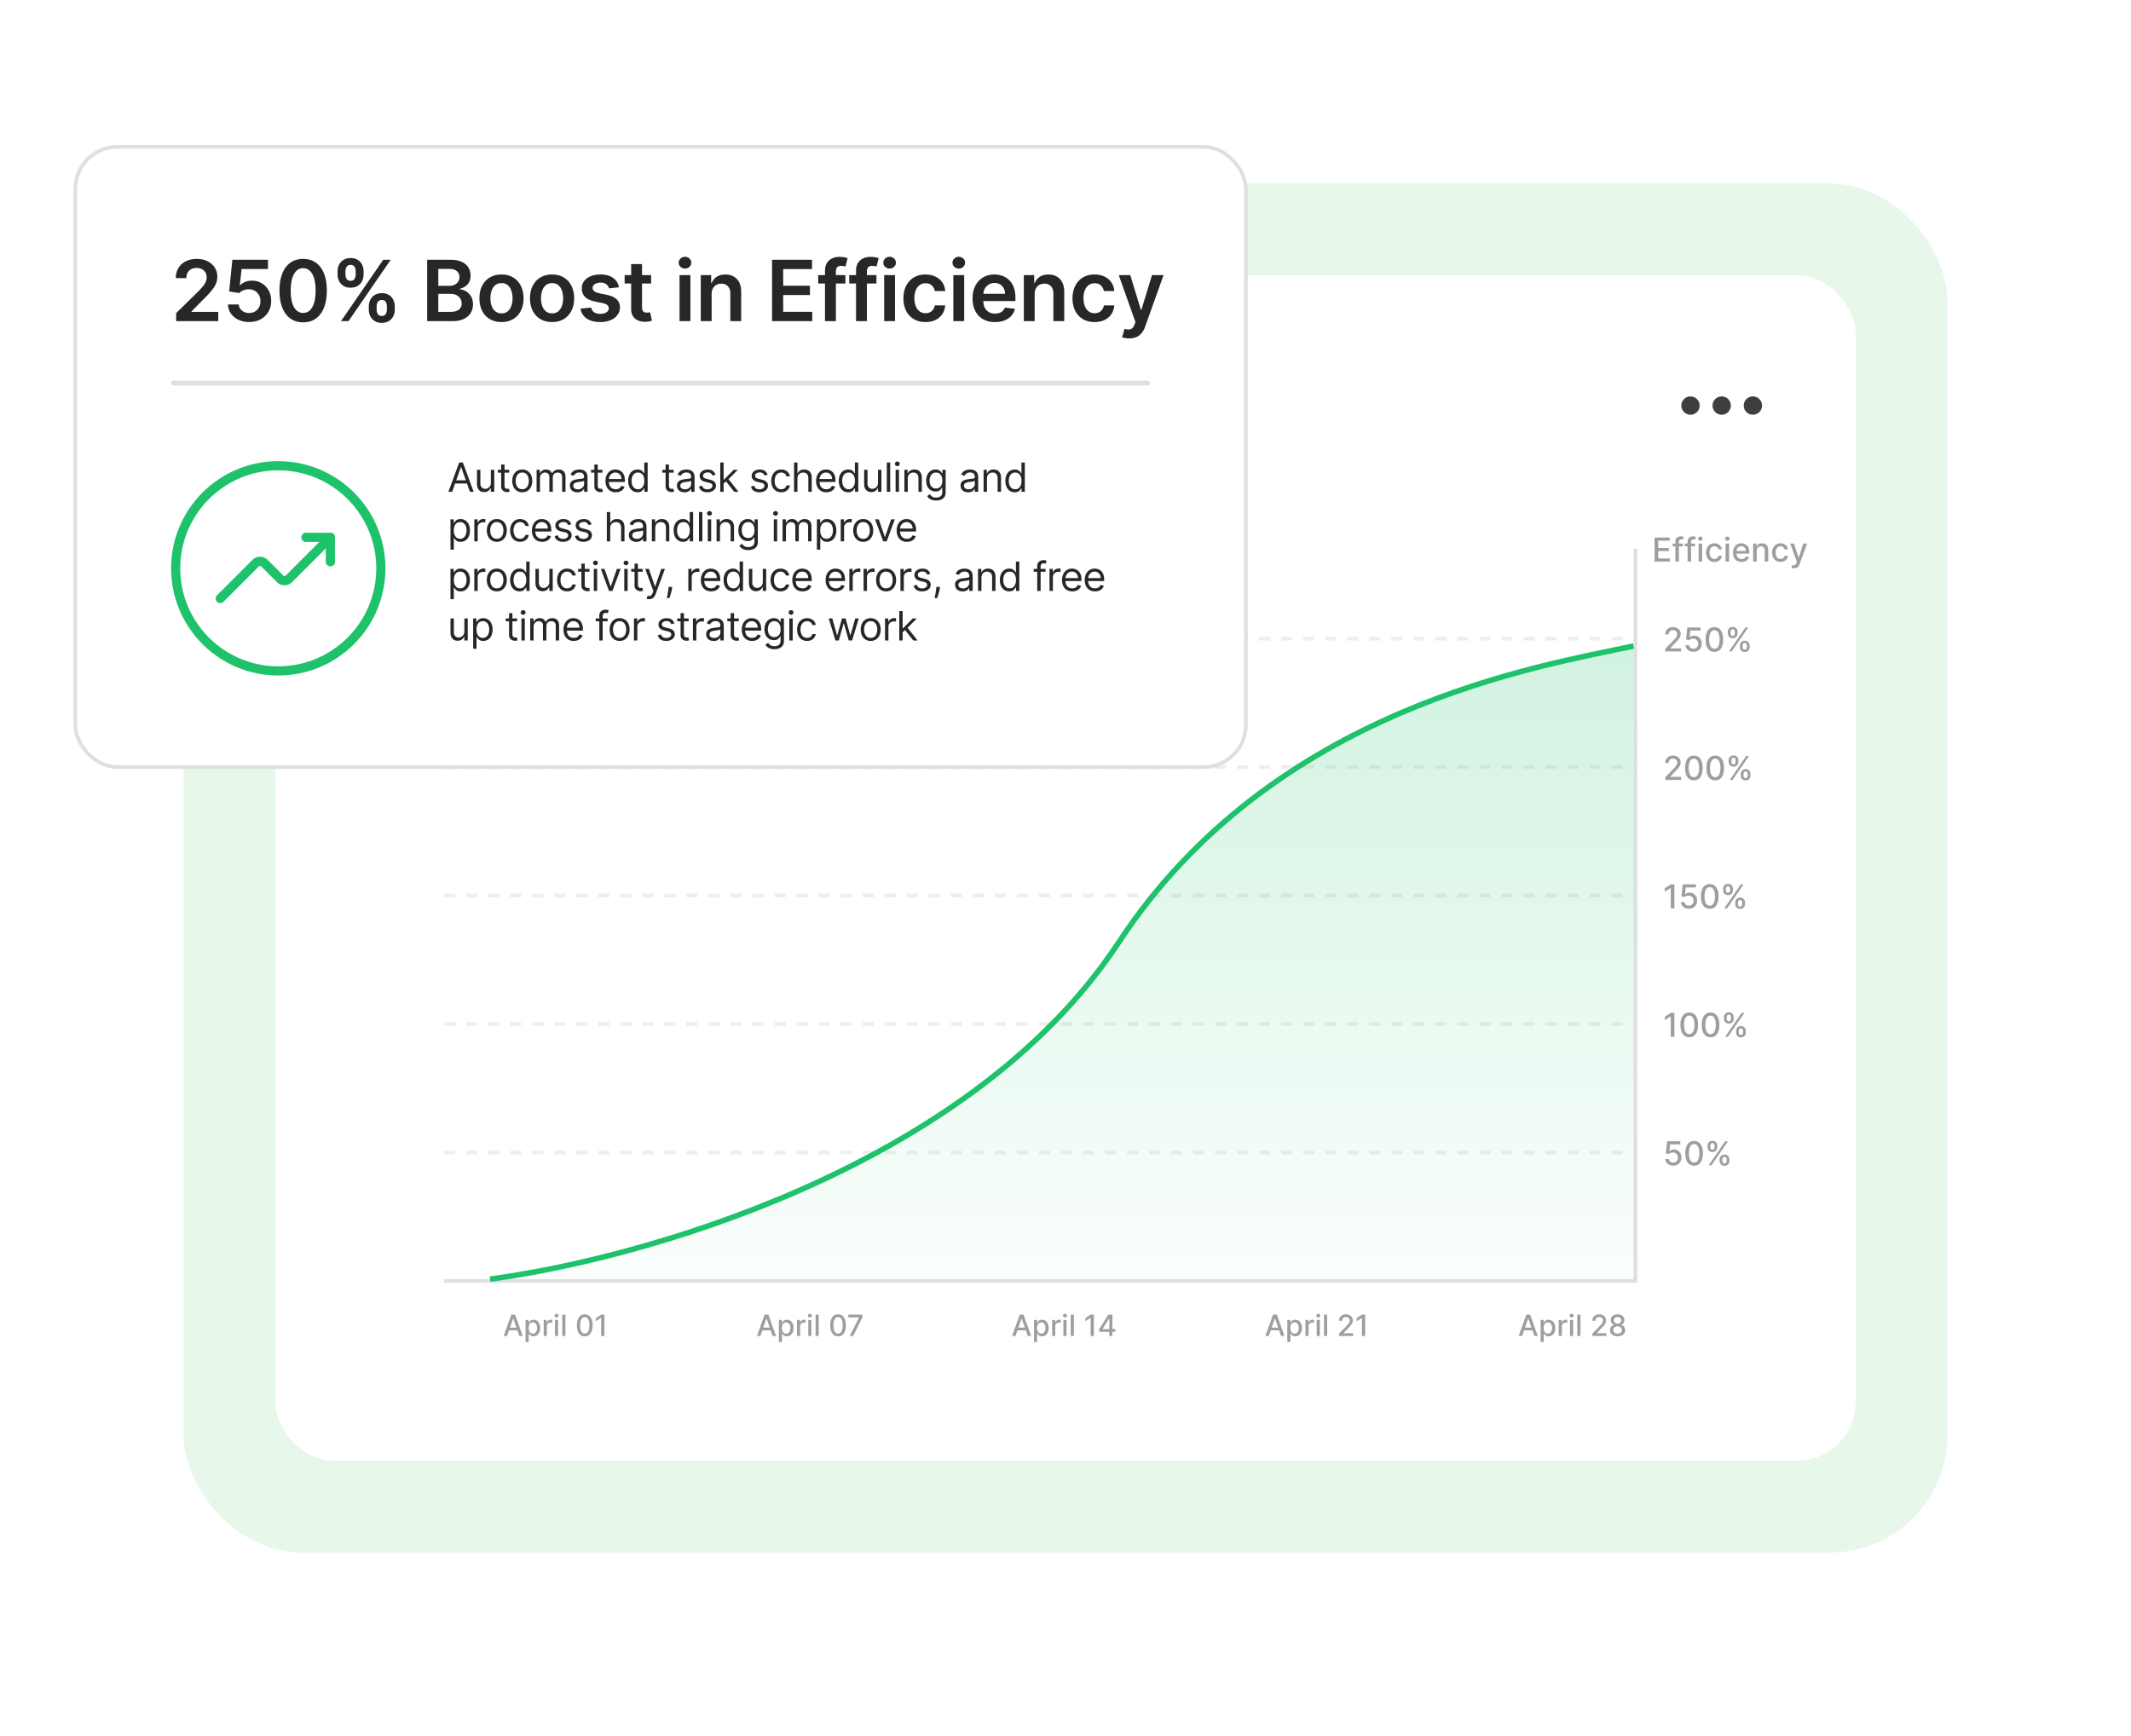 <svg xmlns="http://www.w3.org/2000/svg" width="1161" height="946" fill="none"><g filter="url(#a)"><rect width="961" height="746" x="100" y="100" fill="#12B82D" fill-opacity=".1" rx="64"/></g><rect width="861" height="646" x="150" y="150" fill="#fff" rx="32"/><path stroke="#DFDFDF" stroke-width="2" d="M242 698h650m-1 1.004v-400"/><path stroke="#DFDFDF" stroke-dasharray="6 6" stroke-opacity=".5" stroke-width="2" d="M242 628h650m-650-70h650m-650-70h650m-650-70h650m-650-70h650"/><path fill="#9E9E9E" d="M276.261 728h-1.863l4.187-11.636h2.029L284.801 728h-1.863l-3.29-9.523h-.091L276.261 728Zm.313-4.557h6.045v1.477h-6.045v-1.477Zm9.771 7.83v-12h1.659v1.415h.142c.099-.182.241-.393.426-.631.186-.239.444-.447.773-.625.33-.182.765-.273 1.307-.273.705 0 1.333.178 1.886.534.553.356.987.869 1.301 1.54.319.67.478 1.477.478 2.42 0 .944-.157 1.752-.472 2.427-.314.67-.746 1.187-1.295 1.551-.55.36-1.176.539-1.881.539-.53 0-.964-.089-1.301-.267a2.456 2.456 0 0 1-.784-.625 4.685 4.685 0 0 1-.438-.636h-.102v4.631h-1.699Zm1.665-7.637c0 .614.089 1.152.267 1.614.178.462.436.824.773 1.085.337.258.75.387 1.238.387.508 0 .932-.135 1.273-.404.341-.273.599-.642.773-1.108.178-.466.267-.99.267-1.574 0-.575-.087-1.092-.262-1.551-.17-.458-.428-.82-.772-1.085-.341-.265-.767-.398-1.279-.398-.492 0-.909.127-1.25.381-.337.254-.592.608-.767 1.062-.174.455-.261.985-.261 1.591Zm8.21 4.364v-8.727h1.642v1.386h.091c.159-.47.44-.839.841-1.108a2.404 2.404 0 0 1 1.375-.409c.106 0 .231.004.375.011.148.008.263.017.347.029v1.625a3.114 3.114 0 0 0-.364-.063 3.53 3.53 0 0 0-.523-.039c-.401 0-.759.085-1.074.255a1.908 1.908 0 0 0-1.011 1.71V728h-1.699Zm6.141 0v-8.727h1.699V728h-1.699Zm.858-10.074c-.296 0-.549-.098-.762-.295a.963.963 0 0 1-.312-.716c0-.281.104-.519.312-.716a1.07 1.07 0 0 1 .762-.301c.295 0 .547.1.755.301a.938.938 0 0 1 .319.716.952.952 0 0 1-.319.716c-.208.197-.46.295-.755.295Zm4.825-1.562V728h-1.699v-11.636h1.699Zm10.548 11.829c-.897-.004-1.664-.24-2.301-.71-.636-.47-1.123-1.153-1.46-2.051-.337-.898-.506-1.979-.506-3.244 0-1.262.169-2.34.506-3.233.341-.894.83-1.576 1.466-2.046.64-.47 1.405-.704 2.295-.704.89 0 1.654.236 2.29.71.636.469 1.123 1.151 1.46 2.045.341.89.512 1.966.512 3.228 0 1.268-.169 2.352-.506 3.25-.337.893-.824 1.577-1.46 2.051-.637.469-1.402.704-2.296.704Zm0-1.517c.788 0 1.404-.384 1.847-1.153.447-.769.67-1.881.67-3.335 0-.966-.102-1.783-.306-2.449-.201-.671-.491-1.178-.87-1.523a1.9 1.9 0 0 0-1.341-.523c-.784 0-1.399.387-1.846 1.159-.447.773-.673 1.885-.676 3.336 0 .969.1 1.789.301 2.46.204.666.494 1.172.869 1.517a1.94 1.94 0 0 0 1.352.511Zm10.692-10.312V728h-1.761v-9.875h-.068l-2.785 1.818v-1.682l2.904-1.897h1.71ZM414.261 728h-1.863l4.187-11.636h2.029L422.801 728h-1.863l-3.29-9.523h-.091L414.261 728Zm.313-4.557h6.045v1.477h-6.045v-1.477Zm9.771 7.83v-12h1.659v1.415h.142c.099-.182.241-.393.426-.631.186-.239.444-.447.773-.625.33-.182.765-.273 1.307-.273.705 0 1.333.178 1.886.534.553.356.987.869 1.301 1.54.319.67.478 1.477.478 2.42 0 .944-.157 1.752-.472 2.427-.314.67-.746 1.187-1.295 1.551-.55.36-1.176.539-1.881.539-.53 0-.964-.089-1.301-.267a2.456 2.456 0 0 1-.784-.625 4.685 4.685 0 0 1-.438-.636h-.102v4.631h-1.699Zm1.665-7.637c0 .614.089 1.152.267 1.614.178.462.436.824.773 1.085.337.258.75.387 1.238.387.508 0 .932-.135 1.273-.404.341-.273.599-.642.773-1.108.178-.466.267-.99.267-1.574 0-.575-.087-1.092-.262-1.551-.17-.458-.428-.82-.772-1.085-.341-.265-.767-.398-1.279-.398-.492 0-.909.127-1.25.381-.337.254-.592.608-.767 1.062-.174.455-.261.985-.261 1.591Zm8.21 4.364v-8.727h1.642v1.386h.091c.159-.47.44-.839.841-1.108a2.404 2.404 0 0 1 1.375-.409c.106 0 .231.004.375.011.148.008.263.017.347.029v1.625a3.114 3.114 0 0 0-.364-.063 3.53 3.53 0 0 0-.523-.039c-.401 0-.759.085-1.074.255a1.908 1.908 0 0 0-1.011 1.71V728h-1.699Zm6.141 0v-8.727h1.699V728h-1.699Zm.858-10.074c-.296 0-.549-.098-.762-.295a.963.963 0 0 1-.312-.716c0-.281.104-.519.312-.716a1.07 1.07 0 0 1 .762-.301c.295 0 .547.1.755.301a.938.938 0 0 1 .319.716.952.952 0 0 1-.319.716c-.208.197-.46.295-.755.295Zm4.825-1.562V728h-1.699v-11.636h1.699Zm10.548 11.829c-.897-.004-1.664-.24-2.301-.71-.636-.47-1.123-1.153-1.46-2.051-.337-.898-.506-1.979-.506-3.244 0-1.262.169-2.34.506-3.233.341-.894.83-1.576 1.466-2.046.64-.47 1.405-.704 2.295-.704.89 0 1.654.236 2.29.71.636.469 1.123 1.151 1.46 2.045.341.89.512 1.966.512 3.228 0 1.268-.169 2.352-.506 3.25-.337.893-.824 1.577-1.46 2.051-.637.469-1.402.704-2.296.704Zm0-1.517c.788 0 1.404-.384 1.847-1.153.447-.769.67-1.881.67-3.335 0-.966-.102-1.783-.306-2.449-.201-.671-.491-1.178-.87-1.523a1.9 1.9 0 0 0-1.341-.523c-.784 0-1.399.387-1.846 1.159-.447.773-.673 1.885-.676 3.336 0 .969.1 1.789.301 2.46.204.666.494 1.172.869 1.517a1.94 1.94 0 0 0 1.352.511Zm6.357 1.324 5.079-10.045v-.086h-5.875v-1.505h7.694v1.556L464.784 728h-1.835Zm90.312 0h-1.863l4.187-11.636h2.029L561.801 728h-1.863l-3.29-9.523h-.091L553.261 728Zm.313-4.557h6.045v1.477h-6.045v-1.477Zm9.771 7.83v-12h1.659v1.415h.142c.099-.182.241-.393.426-.631.186-.239.444-.447.773-.625.33-.182.765-.273 1.307-.273.705 0 1.333.178 1.886.534.553.356.987.869 1.301 1.54.319.67.478 1.477.478 2.42 0 .944-.157 1.752-.472 2.427-.314.67-.746 1.187-1.295 1.551-.55.36-1.176.539-1.881.539-.53 0-.964-.089-1.301-.267a2.456 2.456 0 0 1-.784-.625 4.685 4.685 0 0 1-.438-.636h-.102v4.631h-1.699Zm1.665-7.637c0 .614.089 1.152.267 1.614.178.462.436.824.773 1.085.337.258.75.387 1.238.387.508 0 .932-.135 1.273-.404.341-.273.599-.642.773-1.108.178-.466.267-.99.267-1.574 0-.575-.087-1.092-.262-1.551-.17-.458-.428-.82-.772-1.085-.341-.265-.767-.398-1.279-.398-.492 0-.909.127-1.25.381-.337.254-.592.608-.767 1.062-.174.455-.261.985-.261 1.591Zm8.21 4.364v-8.727h1.642v1.386h.091c.159-.47.44-.839.841-1.108a2.404 2.404 0 0 1 1.375-.409c.106 0 .231.004.375.011.148.008.263.017.347.029v1.625a3.114 3.114 0 0 0-.364-.063 3.53 3.53 0 0 0-.523-.039c-.401 0-.759.085-1.074.255a1.908 1.908 0 0 0-1.011 1.71V728h-1.699Zm6.141 0v-8.727h1.699V728h-1.699Zm.858-10.074c-.296 0-.549-.098-.762-.295a.963.963 0 0 1-.312-.716c0-.281.104-.519.312-.716a1.07 1.07 0 0 1 .762-.301c.295 0 .547.1.755.301a.938.938 0 0 1 .319.716.952.952 0 0 1-.319.716c-.208.197-.46.295-.755.295Zm4.825-1.562V728h-1.699v-11.636h1.699Zm10.912 0V728h-1.761v-9.875h-.069l-2.784 1.818v-1.682l2.904-1.897h1.71Zm2.903 9.363v-1.42l5.029-7.943h1.119v2.091h-.71l-3.597 5.693v.091h6.892v1.488h-8.733Zm5.517 2.273v-2.705l.012-.647v-8.284h1.665V728h-1.677Zm86.885 0h-1.863l4.187-11.636h2.029L699.801 728h-1.863l-3.29-9.523h-.091L691.261 728Zm.313-4.557h6.045v1.477h-6.045v-1.477Zm9.771 7.83v-12h1.659v1.415h.142c.099-.182.241-.393.426-.631.186-.239.444-.447.773-.625.33-.182.765-.273 1.307-.273.705 0 1.333.178 1.886.534.553.356.987.869 1.301 1.54.319.67.478 1.477.478 2.42 0 .944-.157 1.752-.472 2.427-.314.67-.746 1.187-1.295 1.551-.55.36-1.176.539-1.881.539-.53 0-.964-.089-1.301-.267a2.456 2.456 0 0 1-.784-.625 4.685 4.685 0 0 1-.438-.636h-.102v4.631h-1.699Zm1.665-7.637c0 .614.089 1.152.267 1.614.178.462.436.824.773 1.085.337.258.75.387 1.238.387.508 0 .932-.135 1.273-.404.341-.273.599-.642.773-1.108.178-.466.267-.99.267-1.574 0-.575-.087-1.092-.262-1.551-.17-.458-.428-.82-.772-1.085-.341-.265-.767-.398-1.279-.398-.492 0-.909.127-1.25.381-.337.254-.592.608-.767 1.062-.174.455-.261.985-.261 1.591Zm8.21 4.364v-8.727h1.642v1.386h.091c.159-.47.44-.839.841-1.108a2.404 2.404 0 0 1 1.375-.409c.106 0 .231.004.375.011.148.008.263.017.347.029v1.625a3.114 3.114 0 0 0-.364-.063 3.53 3.53 0 0 0-.523-.039c-.401 0-.759.085-1.074.255a1.908 1.908 0 0 0-1.011 1.71V728h-1.699Zm6.141 0v-8.727h1.699V728h-1.699Zm.858-10.074c-.296 0-.549-.098-.762-.295a.963.963 0 0 1-.312-.716c0-.281.104-.519.312-.716a1.07 1.07 0 0 1 .762-.301c.295 0 .547.1.755.301a.938.938 0 0 1 .319.716.952.952 0 0 1-.319.716c-.208.197-.46.295-.755.295Zm4.825-1.562V728h-1.699v-11.636h1.699ZM729.541 728v-1.273l3.938-4.079c.42-.443.767-.832 1.039-1.165.277-.337.483-.657.62-.96.136-.303.204-.625.204-.966 0-.387-.091-.72-.272-1a1.787 1.787 0 0 0-.745-.654 2.367 2.367 0 0 0-1.062-.233c-.417 0-.781.086-1.091.256a1.754 1.754 0 0 0-.716.722c-.167.31-.25.674-.25 1.091h-1.676c0-.709.163-1.328.488-1.858a3.313 3.313 0 0 1 1.341-1.233c.569-.296 1.214-.443 1.938-.443.731 0 1.375.145 1.932.437.56.288.998.682 1.312 1.182.315.496.472 1.057.472 1.682 0 .432-.082.854-.245 1.267-.159.413-.437.873-.835 1.38-.397.504-.951 1.116-1.659 1.836l-2.312 2.42v.085h5.238V728h-7.659Zm14.227-11.636V728h-1.761v-9.875h-.068l-2.784 1.818v-1.682l2.903-1.897h1.71ZM829.261 728h-1.863l4.187-11.636h2.029L837.801 728h-1.863l-3.29-9.523h-.091L829.261 728Zm.313-4.557h6.045v1.477h-6.045v-1.477Zm9.771 7.83v-12h1.659v1.415h.142c.099-.182.241-.393.426-.631.186-.239.444-.447.773-.625.33-.182.765-.273 1.307-.273.705 0 1.333.178 1.886.534.553.356.987.869 1.301 1.54.319.67.478 1.477.478 2.42 0 .944-.157 1.752-.472 2.427-.314.67-.746 1.187-1.295 1.551-.55.36-1.176.539-1.881.539-.53 0-.964-.089-1.301-.267a2.456 2.456 0 0 1-.784-.625 4.685 4.685 0 0 1-.438-.636h-.102v4.631h-1.699Zm1.665-7.637c0 .614.089 1.152.267 1.614.178.462.436.824.773 1.085.337.258.75.387 1.238.387.508 0 .932-.135 1.273-.404.341-.273.599-.642.773-1.108.178-.466.267-.99.267-1.574 0-.575-.087-1.092-.262-1.551-.17-.458-.428-.82-.772-1.085-.341-.265-.767-.398-1.279-.398-.492 0-.909.127-1.25.381-.337.254-.592.608-.767 1.062-.174.455-.261.985-.261 1.591Zm8.21 4.364v-8.727h1.642v1.386h.091c.159-.47.44-.839.841-1.108a2.404 2.404 0 0 1 1.375-.409c.106 0 .231.004.375.011.148.008.263.017.347.029v1.625a3.114 3.114 0 0 0-.364-.063 3.53 3.53 0 0 0-.523-.039c-.401 0-.759.085-1.074.255a1.908 1.908 0 0 0-1.011 1.71V728h-1.699Zm6.141 0v-8.727h1.699V728h-1.699Zm.858-10.074c-.296 0-.549-.098-.762-.295a.963.963 0 0 1-.312-.716c0-.281.104-.519.312-.716a1.07 1.07 0 0 1 .762-.301c.295 0 .547.1.755.301a.938.938 0 0 1 .319.716.952.952 0 0 1-.319.716c-.208.197-.46.295-.755.295Zm4.825-1.562V728h-1.699v-11.636h1.699ZM867.541 728v-1.273l3.938-4.079c.42-.443.767-.832 1.039-1.165.277-.337.483-.657.62-.96.136-.303.204-.625.204-.966 0-.387-.091-.72-.272-1a1.787 1.787 0 0 0-.745-.654 2.367 2.367 0 0 0-1.062-.233c-.417 0-.781.086-1.091.256a1.754 1.754 0 0 0-.716.722c-.167.31-.25.674-.25 1.091h-1.676c0-.709.163-1.328.488-1.858a3.313 3.313 0 0 1 1.341-1.233c.569-.296 1.214-.443 1.938-.443.731 0 1.375.145 1.932.437.56.288.998.682 1.312 1.182.315.496.472 1.057.472 1.682 0 .432-.082.854-.245 1.267-.159.413-.437.873-.835 1.38-.397.504-.951 1.116-1.659 1.836l-2.312 2.42v.085h5.238V728h-7.659Zm13.745.159c-.815 0-1.535-.14-2.16-.42-.621-.281-1.108-.667-1.46-1.159a2.797 2.797 0 0 1-.523-1.682 2.967 2.967 0 0 1 1.148-2.398c.356-.28.754-.458 1.193-.534v-.068a2.351 2.351 0 0 1-1.392-.932 2.727 2.727 0 0 1-.517-1.659 2.722 2.722 0 0 1 .472-1.591c.322-.47.763-.839 1.324-1.108.56-.269 1.199-.403 1.915-.403.708 0 1.34.136 1.897.409a3.287 3.287 0 0 1 1.324 1.108c.322.465.485.994.489 1.585a2.767 2.767 0 0 1-.534 1.659 2.37 2.37 0 0 1-1.375.932v.068c.435.076.827.254 1.176.534.352.277.632.623.841 1.04.212.413.32.865.324 1.358a2.848 2.848 0 0 1-.535 1.682c-.352.492-.84.878-1.465 1.159-.622.28-1.336.42-2.142.42Zm0-1.437c.481 0 .897-.08 1.25-.239.352-.163.625-.388.818-.676.193-.292.291-.633.295-1.023a1.922 1.922 0 0 0-.318-1.074 2.134 2.134 0 0 0-.835-.733 2.65 2.65 0 0 0-1.21-.267c-.459 0-.866.089-1.222.267a2.124 2.124 0 0 0-.841.733 1.872 1.872 0 0 0-.301 1.074c-.004.39.089.731.278 1.023.193.288.468.513.824.676.356.159.777.239 1.262.239Zm0-5.415c.386 0 .729-.078 1.028-.233.299-.155.534-.371.704-.648.175-.276.264-.6.268-.971a1.799 1.799 0 0 0-.262-.955 1.659 1.659 0 0 0-.699-.631 2.277 2.277 0 0 0-1.039-.227 2.34 2.34 0 0 0-1.057.227c-.3.148-.533.358-.699.631a1.754 1.754 0 0 0-.244.955c-.004.371.079.695.25.971.17.277.405.493.704.648.303.155.652.233 1.046.233Zm30.294-86.128c-.801 0-1.521-.153-2.16-.46a3.927 3.927 0 0 1-1.522-1.279 3.38 3.38 0 0 1-.607-1.853h1.918c.047.562.296 1.025.748 1.387.451.362.993.543 1.623.543.503 0 .948-.115 1.336-.345.392-.234.699-.556.921-.965.226-.409.338-.876.338-1.4 0-.533-.115-1.008-.345-1.426a2.55 2.55 0 0 0-.952-.984 2.686 2.686 0 0 0-1.381-.364c-.396 0-.795.068-1.195.204-.401.137-.725.316-.972.537l-1.809-.268.735-6.597h7.198v1.694h-5.555l-.415 3.663h.076c.256-.248.595-.454 1.017-.62.426-.167.882-.25 1.368-.25.796 0 1.506.19 2.128.569a4.04 4.04 0 0 1 1.477 1.553c.362.652.541 1.402.537 2.25.004.848-.188 1.605-.576 2.27a4.162 4.162 0 0 1-1.598 1.572c-.677.379-1.455.569-2.333.569Zm11.399.038c-1.01-.004-1.873-.27-2.589-.799-.716-.528-1.263-1.297-1.643-2.307-.379-1.01-.569-2.227-.569-3.65 0-1.419.19-2.631.569-3.637.384-1.006.934-1.773 1.649-2.301.721-.529 1.581-.793 2.583-.793 1.001 0 1.86.266 2.576.799.716.529 1.263 1.296 1.643 2.301.383 1.002.575 2.212.575 3.631 0 1.427-.19 2.646-.569 3.656-.379 1.006-.927 1.775-1.643 2.308-.716.528-1.576.792-2.582.792Zm0-1.706c.886 0 1.579-.433 2.077-1.298.503-.865.755-2.116.755-3.752 0-1.087-.116-2.005-.346-2.755-.225-.754-.551-1.325-.978-1.713a2.137 2.137 0 0 0-1.508-.588c-.882 0-1.575.434-2.078 1.304-.502.869-.756 2.12-.76 3.752 0 1.091.113 2.013.339 2.768.23.75.556 1.319.978 1.706a2.18 2.18 0 0 0 1.521.576Zm13.895-.966v-.69c0-.494.102-.946.306-1.355.209-.413.512-.744.908-.991.401-.251.884-.377 1.451-.377.58 0 1.065.124 1.457.371.392.247.689.577.889.991.204.413.307.867.307 1.361v.69c0 .495-.103.949-.307 1.362a2.468 2.468 0 0 1-.901.991c-.392.247-.874.37-1.445.37-.575 0-1.061-.123-1.457-.37a2.463 2.463 0 0 1-.902-.991 3.033 3.033 0 0 1-.306-1.362Zm1.489-.69v.69c0 .367.087.699.262.998.175.298.479.447.914.447.43 0 .731-.149.901-.447.171-.299.256-.631.256-.998v-.69c0-.366-.083-.699-.249-.997-.162-.298-.465-.447-.908-.447-.426 0-.729.149-.908.447a1.9 1.9 0 0 0-.268.997Zm-8.073-6.801v-.69c0-.495.102-.949.307-1.362.208-.413.511-.743.907-.991.401-.247.884-.37 1.451-.37.58 0 1.066.123 1.458.37.392.248.688.578.888.991.2.413.301.867.301 1.362v.69c0 .494-.103.948-.307 1.361-.201.41-.499.74-.895.991-.392.247-.874.371-1.445.371-.579 0-1.067-.124-1.464-.371a2.459 2.459 0 0 1-.894-.991 3.019 3.019 0 0 1-.307-1.361Zm1.496-.69v.69c0 .366.085.699.255.997.175.298.48.448.914.448.426 0 .725-.15.895-.448.175-.298.262-.631.262-.997v-.69a2.02 2.02 0 0 0-.249-.998c-.166-.298-.469-.447-.908-.447-.426 0-.728.149-.907.447a1.937 1.937 0 0 0-.262.998ZM930.897 635l9-13.091h1.528l-9 13.091h-1.528Zm-18.671-83.091V565h-1.982v-11.109h-.076l-3.132 2.045v-1.892l3.266-2.135h1.924Zm8.099 13.308c-1.01-.004-1.873-.27-2.589-.799-.716-.528-1.264-1.297-1.643-2.307s-.569-2.227-.569-3.65c0-1.419.19-2.631.569-3.637.384-1.006.933-1.773 1.649-2.301.72-.529 1.581-.793 2.583-.793 1.001 0 1.86.266 2.576.799.715.529 1.263 1.296 1.642 2.301.384 1.002.576 2.212.576 3.631 0 1.427-.19 2.646-.569 3.656-.38 1.006-.927 1.775-1.643 2.308-.716.528-1.577.792-2.582.792Zm0-1.706c.886 0 1.578-.433 2.077-1.298.503-.865.754-2.116.754-3.752 0-1.087-.115-2.005-.345-2.755-.226-.754-.552-1.325-.978-1.713a2.14 2.14 0 0 0-1.508-.588c-.883 0-1.575.434-2.078 1.304-.503.869-.756 2.12-.76 3.752 0 1.091.112 2.013.338 2.768.23.75.556 1.319.978 1.706.422.384.929.576 1.522.576Zm11.619 1.706c-1.01-.004-1.873-.27-2.589-.799-.716-.528-1.264-1.297-1.643-2.307s-.569-2.227-.569-3.65c0-1.419.19-2.631.569-3.637.384-1.006.933-1.773 1.649-2.301.72-.529 1.581-.793 2.583-.793 1.001 0 1.86.266 2.576.799.716.529 1.263 1.296 1.642 2.301.384 1.002.576 2.212.576 3.631 0 1.427-.19 2.646-.569 3.656-.379 1.006-.927 1.775-1.643 2.308-.716.528-1.577.792-2.582.792Zm0-1.706c.886 0 1.579-.433 2.077-1.298.503-.865.754-2.116.754-3.752 0-1.087-.115-2.005-.345-2.755-.226-.754-.552-1.325-.978-1.713a2.139 2.139 0 0 0-1.508-.588c-.882 0-1.575.434-2.078 1.304-.503.869-.756 2.12-.76 3.752 0 1.091.113 2.013.338 2.768.231.75.557 1.319.978 1.706.422.384.929.576 1.522.576Zm13.894-.966v-.69c0-.494.103-.946.307-1.355.209-.413.512-.744.908-.991.4-.251.884-.377 1.451-.377.579 0 1.065.124 1.457.371.392.247.689.577.889.991.204.413.307.867.307 1.361v.69c0 .495-.103.949-.307 1.362a2.468 2.468 0 0 1-.901.991c-.393.247-.874.37-1.445.37-.575 0-1.061-.123-1.457-.37a2.463 2.463 0 0 1-.902-.991 3.033 3.033 0 0 1-.307-1.362Zm1.49-.69v.69c0 .367.087.699.262.998.175.298.479.447.914.447.43 0 .731-.149.901-.447.171-.299.256-.631.256-.998v-.69c0-.366-.083-.699-.249-.997-.162-.298-.465-.447-.908-.447-.426 0-.729.149-.908.447a1.9 1.9 0 0 0-.268.997Zm-8.073-6.801v-.69c0-.495.102-.949.306-1.362.209-.413.512-.743.908-.991.401-.247.884-.37 1.451-.37.58 0 1.065.123 1.457.37.393.248.689.578.889.991.2.413.3.867.3 1.362v.69c0 .494-.102.948-.306 1.361-.201.41-.499.74-.895.991-.392.247-.874.371-1.445.371-.579 0-1.067-.124-1.464-.371a2.469 2.469 0 0 1-.895-.991 3.032 3.032 0 0 1-.306-1.361Zm1.495-.69v.69c0 .366.086.699.256.997.175.298.479.448.914.448.426 0 .725-.15.895-.448.175-.298.262-.631.262-.997v-.69a2.02 2.02 0 0 0-.249-.998c-.166-.298-.469-.447-.908-.447-.426 0-.729.149-.908.447a1.947 1.947 0 0 0-.262.998ZM939.862 565l9-13.091h1.528l-9 13.091h-1.528Zm-27.636-83.091V495h-1.982v-11.109h-.076l-3.132 2.045v-1.892l3.266-2.135h1.924Zm7.862 13.27c-.801 0-1.521-.153-2.16-.46a3.927 3.927 0 0 1-1.522-1.279 3.38 3.38 0 0 1-.607-1.853h1.918c.046.562.296 1.025.747 1.387.452.362.993.543 1.624.543.503 0 .948-.115 1.336-.345a2.47 2.47 0 0 0 .92-.965c.226-.409.339-.876.339-1.4 0-.533-.115-1.008-.345-1.426a2.558 2.558 0 0 0-.952-.984 2.686 2.686 0 0 0-1.381-.364c-.396 0-.795.068-1.195.204-.401.137-.725.316-.972.537l-1.809-.268.735-6.597h7.198v1.694h-5.555l-.416 3.663h.077c.256-.248.595-.454 1.017-.62.426-.167.882-.25 1.367-.25.797 0 1.507.19 2.129.569a4.048 4.048 0 0 1 1.477 1.553c.362.652.541 1.402.536 2.25.005.848-.187 1.605-.575 2.27a4.162 4.162 0 0 1-1.598 1.572c-.677.379-1.455.569-2.333.569Zm11.399.038c-1.01-.004-1.873-.27-2.589-.799-.716-.528-1.264-1.297-1.643-2.307s-.569-2.227-.569-3.65c0-1.419.19-2.631.569-3.637.384-1.006.933-1.773 1.649-2.301.72-.529 1.581-.793 2.583-.793 1.001 0 1.86.266 2.576.799.716.529 1.263 1.296 1.642 2.301.384 1.002.576 2.212.576 3.631 0 1.427-.19 2.646-.569 3.656-.379 1.006-.927 1.775-1.643 2.308-.716.528-1.577.792-2.582.792Zm0-1.706c.886 0 1.579-.433 2.077-1.298.503-.865.754-2.116.754-3.752 0-1.087-.115-2.005-.345-2.755-.226-.754-.552-1.325-.978-1.713a2.14 2.14 0 0 0-1.508-.588c-.882 0-1.575.434-2.078 1.304-.503.869-.756 2.12-.76 3.752 0 1.091.113 2.013.338 2.768.231.75.557 1.319.978 1.706.422.384.929.576 1.522.576Zm13.894-.966v-.69c0-.494.103-.946.307-1.355.209-.413.512-.744.908-.991.4-.251.884-.377 1.451-.377.579 0 1.065.124 1.457.371.392.247.688.577.889.991.204.413.307.867.307 1.361v.69c0 .495-.103.949-.307 1.362a2.463 2.463 0 0 1-.902.991c-.392.247-.873.37-1.444.37-.575 0-1.061-.123-1.458-.37a2.468 2.468 0 0 1-.901-.991 3.033 3.033 0 0 1-.307-1.362Zm1.49-.69v.69c0 .367.087.699.262.998.175.298.479.447.914.447.43 0 .731-.149.901-.447.171-.299.256-.631.256-.998v-.69c0-.366-.083-.699-.249-.997-.162-.298-.465-.447-.908-.447-.426 0-.729.149-.908.447a1.9 1.9 0 0 0-.268.997Zm-8.073-6.801v-.69c0-.495.102-.949.306-1.362.209-.413.512-.743.908-.991.401-.247.884-.37 1.451-.37.58 0 1.065.123 1.457.37.393.248.689.578.889.991.2.413.3.867.3 1.362v.69c0 .494-.102.948-.306 1.361-.201.41-.499.74-.895.991-.392.247-.874.371-1.445.371-.579 0-1.067-.124-1.464-.371a2.469 2.469 0 0 1-.895-.991 3.032 3.032 0 0 1-.306-1.361Zm1.495-.69v.69c0 .366.086.699.256.997.175.298.479.448.914.448.426 0 .725-.15.895-.448.175-.298.262-.631.262-.997v-.69a2.02 2.02 0 0 0-.249-.998c-.166-.298-.469-.447-.908-.447-.426 0-.729.149-.908.447a1.947 1.947 0 0 0-.262.998ZM939.405 495l9-13.091h1.528l-9 13.091h-1.528Zm-32.146-70v-1.432l4.43-4.589a24.75 24.75 0 0 0 1.17-1.311c.311-.379.543-.739.696-1.08a2.61 2.61 0 0 0 .231-1.087c0-.434-.103-.809-.307-1.125a2.016 2.016 0 0 0-.838-.735 2.67 2.67 0 0 0-1.195-.262c-.469 0-.878.096-1.227.288a1.97 1.97 0 0 0-.806.812c-.187.349-.281.758-.281 1.227h-1.886c0-.797.184-1.494.55-2.09a3.73 3.73 0 0 1 1.509-1.387c.639-.333 1.365-.499 2.179-.499.823 0 1.547.164 2.174.492.63.324 1.123.767 1.476 1.33.354.558.531 1.189.531 1.892 0 .486-.092.961-.275 1.425-.179.465-.492.983-.94 1.554-.447.566-1.069 1.255-1.866 2.064l-2.602 2.723v.096h5.894V425h-8.617Zm15.597.217c-1.01-.004-1.873-.27-2.589-.799-.716-.528-1.263-1.297-1.643-2.307-.379-1.01-.569-2.227-.569-3.65 0-1.419.19-2.631.569-3.637.384-1.006.934-1.773 1.649-2.301.721-.529 1.581-.793 2.583-.793 1.001 0 1.86.266 2.576.799.716.529 1.263 1.296 1.643 2.301.383 1.002.575 2.212.575 3.631 0 1.427-.19 2.646-.569 3.656-.379 1.006-.927 1.775-1.643 2.308-.716.528-1.576.792-2.582.792Zm0-1.706c.886 0 1.579-.433 2.077-1.298.503-.865.755-2.116.755-3.752 0-1.087-.116-2.005-.346-2.755-.226-.754-.552-1.325-.978-1.713a2.139 2.139 0 0 0-1.508-.588c-.882 0-1.575.434-2.078 1.304-.502.869-.756 2.12-.76 3.752 0 1.091.113 2.013.339 2.768.23.75.556 1.319.978 1.706.421.384.928.576 1.521.576Zm11.619 1.706c-1.01-.004-1.873-.27-2.589-.799-.716-.528-1.263-1.297-1.643-2.307-.379-1.01-.568-2.227-.568-3.65 0-1.419.189-2.631.568-3.637.384-1.006.934-1.773 1.65-2.301.72-.529 1.581-.793 2.582-.793s1.86.266 2.576.799c.716.529 1.263 1.296 1.643 2.301.383 1.002.575 2.212.575 3.631 0 1.427-.19 2.646-.569 3.656-.379 1.006-.927 1.775-1.643 2.308-.716.528-1.576.792-2.582.792Zm0-1.706c.886 0 1.579-.433 2.077-1.298.503-.865.755-2.116.755-3.752 0-1.087-.115-2.005-.346-2.755-.225-.754-.551-1.325-.978-1.713a2.137 2.137 0 0 0-1.508-.588c-.882 0-1.575.434-2.077 1.304-.503.869-.757 2.12-.761 3.752 0 1.091.113 2.013.339 2.768.23.75.556 1.319.978 1.706.422.384.929.576 1.521.576Zm13.895-.966v-.69c0-.494.102-.946.306-1.355.209-.413.512-.744.908-.991.401-.251.884-.377 1.451-.377.58 0 1.065.124 1.458.371.392.247.688.577.888.991.205.413.307.867.307 1.361v.69c0 .495-.102.949-.307 1.362a2.468 2.468 0 0 1-.901.991c-.392.247-.874.37-1.445.37-.575 0-1.061-.123-1.457-.37a2.463 2.463 0 0 1-.902-.991 3.033 3.033 0 0 1-.306-1.362Zm1.489-.69v.69c0 .367.087.699.262.998.175.298.479.447.914.447.431 0 .731-.149.901-.447.171-.299.256-.631.256-.998v-.69c0-.366-.083-.699-.249-.997-.162-.298-.465-.447-.908-.447-.426 0-.729.149-.908.447a1.91 1.91 0 0 0-.268.997Zm-8.073-6.801v-.69c0-.495.102-.949.307-1.362.208-.413.511-.743.907-.991.401-.247.885-.37 1.451-.37.58 0 1.066.123 1.458.37.392.248.688.578.888.991.201.413.301.867.301 1.362v.69c0 .494-.103.948-.307 1.361-.2.41-.499.74-.895.991-.392.247-.874.371-1.445.371-.579 0-1.067-.124-1.463-.371a2.461 2.461 0 0 1-.895-.991 3.019 3.019 0 0 1-.307-1.361Zm1.496-.69v.69c0 .366.085.699.255.997.175.298.48.448.914.448.426 0 .725-.15.895-.448.175-.298.262-.631.262-.997v-.69a2.02 2.02 0 0 0-.249-.998c-.166-.298-.469-.447-.908-.447-.426 0-.728.149-.907.447a1.937 1.937 0 0 0-.262.998ZM942.393 425l9-13.091h1.528l-9 13.091h-1.528Zm-35.134-70v-1.432l4.43-4.589a24.75 24.75 0 0 0 1.17-1.311c.311-.379.543-.739.696-1.08a2.61 2.61 0 0 0 .231-1.087c0-.434-.103-.809-.307-1.125a2.016 2.016 0 0 0-.838-.735 2.67 2.67 0 0 0-1.195-.262c-.469 0-.878.096-1.227.288a1.97 1.97 0 0 0-.806.812c-.187.349-.281.758-.281 1.227h-1.886c0-.797.184-1.494.55-2.09a3.73 3.73 0 0 1 1.509-1.387c.639-.333 1.365-.499 2.179-.499.823 0 1.547.164 2.174.492.63.324 1.123.767 1.476 1.33.354.558.531 1.189.531 1.892 0 .486-.092.961-.275 1.425-.179.465-.492.983-.94 1.554-.447.566-1.069 1.255-1.866 2.064l-2.602 2.723v.096h5.894V355h-8.617Zm15.36.179c-.801 0-1.521-.153-2.16-.46a3.917 3.917 0 0 1-1.521-1.279 3.372 3.372 0 0 1-.608-1.853h1.918c.047.562.296 1.025.748 1.387.451.362.993.543 1.623.543.503 0 .948-.115 1.336-.345.392-.234.699-.556.921-.965.226-.409.338-.876.338-1.4 0-.533-.115-1.008-.345-1.426a2.55 2.55 0 0 0-.952-.984 2.686 2.686 0 0 0-1.381-.364c-.396 0-.795.068-1.195.204-.401.137-.725.316-.972.537l-1.809-.268.735-6.597h7.198v1.694h-5.555l-.415 3.663h.076c.256-.248.595-.454 1.017-.62.426-.167.882-.25 1.368-.25.797 0 1.506.19 2.128.569a4.04 4.04 0 0 1 1.477 1.553c.362.652.541 1.402.537 2.25.004.848-.188 1.605-.576 2.27a4.162 4.162 0 0 1-1.598 1.572c-.677.379-1.455.569-2.333.569Zm11.399.038c-1.01-.004-1.873-.27-2.589-.799-.716-.528-1.263-1.297-1.643-2.307-.379-1.01-.568-2.227-.568-3.65 0-1.419.189-2.631.568-3.637.384-1.006.934-1.773 1.65-2.301.72-.529 1.581-.793 2.582-.793s1.86.266 2.576.799c.716.529 1.263 1.296 1.643 2.301.383 1.002.575 2.212.575 3.631 0 1.427-.19 2.646-.569 3.656-.379 1.006-.927 1.775-1.643 2.308-.716.528-1.576.792-2.582.792Zm0-1.706c.886 0 1.579-.433 2.077-1.298.503-.865.755-2.116.755-3.752 0-1.087-.115-2.005-.346-2.755-.225-.754-.551-1.325-.978-1.713a2.137 2.137 0 0 0-1.508-.588c-.882 0-1.575.434-2.077 1.304-.503.869-.757 2.12-.761 3.752 0 1.091.113 2.013.339 2.768.23.75.556 1.319.978 1.706.422.384.929.576 1.521.576Zm13.895-.966v-.69c0-.494.102-.946.306-1.355.209-.413.512-.744.908-.991.401-.251.884-.377 1.451-.377.58 0 1.065.124 1.458.371.392.247.688.577.888.991.205.413.307.867.307 1.361v.69c0 .495-.102.949-.307 1.362a2.468 2.468 0 0 1-.901.991c-.392.247-.874.37-1.445.37-.575 0-1.061-.123-1.457-.37a2.463 2.463 0 0 1-.902-.991 3.033 3.033 0 0 1-.306-1.362Zm1.489-.69v.69c0 .367.087.699.262.998.175.298.479.447.914.447.431 0 .731-.149.901-.447.171-.299.256-.631.256-.998v-.69c0-.366-.083-.699-.249-.997-.162-.298-.465-.447-.908-.447-.426 0-.729.149-.908.447a1.9 1.9 0 0 0-.268.997Zm-8.073-6.801v-.69c0-.495.102-.949.307-1.362.208-.413.511-.743.907-.991.401-.247.885-.37 1.451-.37.58 0 1.066.123 1.458.37.392.248.688.578.888.991.2.413.301.867.301 1.362v.69c0 .494-.103.948-.307 1.361-.2.41-.499.74-.895.991-.392.247-.874.371-1.445.371-.579 0-1.067-.124-1.463-.371a2.454 2.454 0 0 1-.895-.991 3.019 3.019 0 0 1-.307-1.361Zm1.496-.69v.69c0 .366.085.699.255.997.175.298.48.448.914.448.426 0 .725-.15.895-.448.175-.298.262-.631.262-.997v-.69a2.02 2.02 0 0 0-.249-.998c-.166-.298-.469-.447-.908-.447-.426 0-.728.149-.907.447a1.937 1.937 0 0 0-.262.998ZM941.936 355l9-13.091h1.528l-9 13.091h-1.528Zm-40.498-49v-13.091h8.208v1.7h-6.233v3.989h5.804v1.694h-5.804v4.008h6.309v1.7h-8.284Zm15.365-9.818v1.534h-5.548v-1.534h5.548ZM912.776 306v-10.956c0-.614.134-1.123.403-1.528a2.472 2.472 0 0 1 1.067-.914 3.414 3.414 0 0 1 1.445-.307c.383 0 .712.032.984.096.273.06.475.115.607.167l-.447 1.546a9.779 9.779 0 0 0-.345-.089 1.981 1.981 0 0 0-.511-.058c-.465 0-.797.115-.998.346-.196.23-.294.562-.294.997V306h-1.911Zm10.672-9.818v1.534h-5.549v-1.534h5.549ZM919.421 306v-10.956c0-.614.134-1.123.402-1.528a2.48 2.48 0 0 1 1.068-.914 3.413 3.413 0 0 1 1.444-.307c.384 0 .712.032.985.096.273.06.475.115.607.167l-.447 1.546c-.09-.025-.205-.055-.346-.089a1.976 1.976 0 0 0-.511-.058c-.464 0-.797.115-.997.346-.196.23-.294.562-.294.997V306h-1.911Zm5.999 0v-9.818h1.911V306h-1.911Zm.965-11.333c-.333 0-.618-.111-.857-.332a1.083 1.083 0 0 1-.351-.806c0-.315.117-.584.351-.805.239-.226.524-.339.857-.339.332 0 .616.113.85.339.239.221.358.49.358.805 0 .311-.119.58-.358.806a1.195 1.195 0 0 1-.85.332Zm7.653 11.531c-.951 0-1.769-.215-2.455-.645a4.272 4.272 0 0 1-1.572-1.797c-.367-.762-.55-1.636-.55-2.62 0-.998.187-1.877.562-2.64.375-.767.904-1.366 1.586-1.796.681-.431 1.485-.646 2.409-.646.746 0 1.411.138 1.995.415a3.58 3.58 0 0 1 1.412 1.151c.363.494.578 1.072.646 1.732h-1.86a2.233 2.233 0 0 0-.703-1.189c-.362-.332-.848-.498-1.458-.498-.532 0-.999.14-1.399.422-.397.277-.706.673-.927 1.189-.222.511-.333 1.116-.333 1.815 0 .716.109 1.334.326 1.854.218.519.524.922.921 1.208.4.285.871.428 1.412.428.363 0 .691-.066.985-.198a2.02 2.02 0 0 0 .748-.582c.204-.251.347-.554.428-.908h1.86a3.618 3.618 0 0 1-.62 1.701c-.345.498-.808.89-1.387 1.176-.575.285-1.251.428-2.026.428Zm6.077-.198v-9.818h1.911V306h-1.911Zm.965-11.333c-.332 0-.618-.111-.856-.332a1.08 1.08 0 0 1-.352-.806c0-.315.117-.584.352-.805a1.2 1.2 0 0 1 .856-.339c.332 0 .616.113.85.339.239.221.358.49.358.805 0 .311-.119.58-.358.806a1.195 1.195 0 0 1-.85.332Zm7.749 11.531c-.967 0-1.801-.207-2.499-.62a4.194 4.194 0 0 1-1.611-1.758c-.375-.758-.563-1.647-.563-2.665 0-1.006.188-1.892.563-2.659.379-.767.907-1.366 1.585-1.796.682-.431 1.479-.646 2.391-.646.554 0 1.091.092 1.61.275.52.183.987.471 1.4.863.414.392.74.901.978 1.527.239.623.358 1.379.358 2.27v.677h-7.804v-1.432h5.931a2.83 2.83 0 0 0-.306-1.336 2.32 2.32 0 0 0-.863-.926c-.367-.226-.797-.339-1.292-.339-.537 0-1.005.132-1.406.396-.396.26-.703.601-.92 1.023a2.95 2.95 0 0 0-.32 1.361v1.119c0 .656.115 1.214.345 1.675.235.46.561.811.978 1.054.418.239.906.358 1.464.358.362 0 .692-.051.991-.153a2.05 2.05 0 0 0 1.272-1.247l1.809.326c-.145.533-.405 1-.78 1.4a3.763 3.763 0 0 1-1.4.927c-.558.217-1.195.326-1.911.326Zm8.244-6.028V306h-1.911v-9.818h1.834v1.598h.122c.226-.52.579-.938 1.061-1.253.486-.315 1.097-.473 1.834-.473.669 0 1.255.141 1.758.422.503.277.893.69 1.17 1.24.277.55.415 1.229.415 2.039V306h-1.911v-6.015c0-.712-.185-1.268-.556-1.668-.371-.405-.88-.607-1.528-.607-.443 0-.837.095-1.182.287a2.067 2.067 0 0 0-.812.844c-.196.366-.294.81-.294 1.329Zm12.982 6.028c-.95 0-1.768-.215-2.454-.645a4.28 4.28 0 0 1-1.573-1.797c-.366-.762-.549-1.636-.549-2.62 0-.998.187-1.877.562-2.64.375-.767.903-1.366 1.585-1.796.682-.431 1.485-.646 2.41-.646.746 0 1.411.138 1.994.415a3.583 3.583 0 0 1 1.413 1.151c.362.494.577 1.072.646 1.732h-1.86a2.235 2.235 0 0 0-.704-1.189c-.362-.332-.848-.498-1.457-.498-.533 0-.999.14-1.4.422-.396.277-.705.673-.927 1.189-.221.511-.332 1.116-.332 1.815 0 .716.109 1.334.326 1.854.217.519.524.922.92 1.208.401.285.872.428 1.413.428.362 0 .69-.066.984-.198.299-.137.548-.33.748-.582a2.18 2.18 0 0 0 .429-.908h1.86a3.629 3.629 0 0 1-.62 1.701c-.346.498-.808.89-1.388 1.176-.575.285-1.25.428-2.026.428Zm7.286 3.484c-.286 0-.546-.024-.78-.07a2.468 2.468 0 0 1-.524-.141l.46-1.566c.349.094.66.134.933.121.273-.013.514-.115.722-.307.213-.191.401-.505.563-.939l.236-.652-3.592-9.946h2.045l2.487 7.619h.102l2.487-7.619h2.052l-4.047 11.128a4.443 4.443 0 0 1-.715 1.298c-.29.358-.635.626-1.036.805-.401.179-.865.269-1.393.269Z"/><path stroke="#1EC26B" stroke-width="3" d="M267 697c76.299-9.957 260.155-58.277 342.5-183.5C694 385 840.571 362.786 890 352"/><path fill="url(#b)" d="M890 697H269l27.456-3.988 18.47-3.989 16.973-4.487 23.961-6.481 17.472-4.986 28.454-9.971 23.962-9.472 23.961-9.971L475 630.5l24-13.5 20.5-13.5 21.5-16 15-13 12-11 13-13 10.5-12 13-17 26-36 20-22 34-29.5 39.5-25.5 23-12.129L775 384l29.5-10.5L844 362l25.034-5.014L890 352v345Z"/><circle cx="921" cy="221" r="5" fill="#3E3E3E"/><circle cx="938" cy="221" r="5" fill="#3E3E3E"/><circle cx="955" cy="221" r="5" fill="#3E3E3E"/><rect width="637.771" height="338" x="41" y="80" fill="#fff" stroke="#DFDFDF" stroke-width="2" rx="23"/><rect width="533.359" height="2.595" x="93.207" y="207.474" fill="#DFDFDF" rx="1.298"/><path fill="#272727" d="M246.336 268h-2.031l5.875-16h2l5.875 16h-2.032l-4.781-13.469h-.125L246.336 268Zm.75-6.25h8.187v1.719h-8.187v-1.719Zm20.343 1.344V256h1.844v12h-1.844v-2.031h-.125c-.281.609-.718 1.127-1.312 1.554-.594.422-1.344.633-2.25.633-.75 0-1.417-.164-2-.492-.583-.333-1.042-.833-1.375-1.5-.333-.672-.5-1.518-.5-2.539V256h1.844v7.5c0 .875.244 1.573.734 2.094.495.521 1.125.781 1.891.781.458 0 .924-.117 1.398-.352.479-.234.88-.593 1.203-1.078.328-.484.492-1.101.492-1.851Zm10.01-7.094v1.562h-6.219V256h6.219Zm-4.406-2.875h1.843v11.437c0 .521.076.912.227 1.172.156.256.354.427.594.516.244.083.502.125.773.125.203 0 .37-.01.5-.031l.313-.063.375 1.656c-.125.047-.3.094-.524.141a3.86 3.86 0 0 1-.851.078 3.713 3.713 0 0 1-1.532-.336 3.047 3.047 0 0 1-1.234-1.023c-.323-.458-.484-1.037-.484-1.735v-11.937Zm11.495 15.125c-1.083 0-2.033-.258-2.851-.773-.813-.516-1.448-1.237-1.906-2.165-.454-.927-.68-2.01-.68-3.25 0-1.25.226-2.341.68-3.273.458-.932 1.093-1.656 1.906-2.172.818-.515 1.768-.773 2.851-.773 1.084 0 2.032.258 2.844.773.818.516 1.453 1.24 1.906 2.172.459.932.688 2.023.688 3.273 0 1.24-.229 2.323-.688 3.25-.453.928-1.088 1.649-1.906 2.165-.812.515-1.76.773-2.844.773Zm0-1.656c.823 0 1.5-.211 2.032-.633.531-.422.924-.977 1.179-1.664a6.355 6.355 0 0 0 .383-2.235c0-.802-.127-1.549-.383-2.242-.255-.692-.648-1.252-1.179-1.679-.532-.427-1.209-.641-2.032-.641s-1.5.214-2.031.641c-.531.427-.924.987-1.18 1.679a6.44 6.44 0 0 0-.382 2.242c0 .803.127 1.547.382 2.235.256.687.649 1.242 1.18 1.664.531.422 1.208.633 2.031.633ZM292.35 268v-12h1.782v1.875h.156a3.009 3.009 0 0 1 1.211-1.492c.557-.36 1.226-.539 2.008-.539.791 0 1.45.179 1.976.539.531.354.945.851 1.242 1.492h.125a3.506 3.506 0 0 1 1.383-1.477c.615-.369 1.352-.554 2.211-.554 1.073 0 1.951.336 2.633 1.008.682.666 1.023 1.705 1.023 3.117V268h-1.843v-8.031c0-.886-.243-1.518-.727-1.899-.484-.38-1.055-.57-1.711-.57-.844 0-1.497.255-1.961.766-.463.505-.695 1.145-.695 1.921V268h-1.875v-8.219c0-.682-.222-1.232-.664-1.648-.443-.422-1.013-.633-1.711-.633-.479 0-.927.128-1.344.383a2.89 2.89 0 0 0-1 1.062c-.25.448-.375.966-.375 1.555v7.5h-1.844Zm22.223.281c-.761 0-1.451-.143-2.071-.429a3.555 3.555 0 0 1-1.476-1.258c-.365-.552-.547-1.219-.547-2 0-.688.135-1.245.406-1.672a2.875 2.875 0 0 1 1.086-1.016 5.704 5.704 0 0 1 1.5-.547 17.956 17.956 0 0 1 1.664-.296c.729-.094 1.32-.165 1.774-.211.458-.053.791-.138 1-.258.213-.12.32-.328.32-.625v-.063c0-.771-.211-1.37-.633-1.797-.417-.427-1.049-.64-1.898-.64-.881 0-1.571.192-2.071.578-.5.385-.851.797-1.054 1.234l-1.75-.625c.312-.729.729-1.297 1.25-1.703a4.686 4.686 0 0 1 1.718-.859 7.124 7.124 0 0 1 1.844-.25c.386 0 .828.047 1.328.14a4.27 4.27 0 0 1 1.461.555c.474.281.867.706 1.18 1.273.312.568.469 1.329.469 2.282V268h-1.844v-1.625h-.094c-.125.26-.333.539-.625.836-.292.297-.68.549-1.164.758-.484.208-1.075.312-1.773.312Zm.281-1.656c.729 0 1.344-.143 1.844-.43.505-.286.885-.656 1.14-1.109.261-.453.391-.93.391-1.43v-1.687c-.078.093-.25.179-.516.258-.26.072-.562.138-.906.195-.339.052-.669.099-.992.14-.318.037-.576.068-.774.094a7.036 7.036 0 0 0-1.343.305 2.308 2.308 0 0 0-1 .617c-.25.271-.375.641-.375 1.109 0 .641.237 1.125.711 1.454.479.323 1.086.484 1.82.484ZM328.227 256v1.562h-6.219V256h6.219Zm-4.407-2.875h1.844v11.437c0 .521.076.912.227 1.172.156.256.354.427.593.516.245.083.503.125.774.125.203 0 .37-.01.5-.031l.312-.063.375 1.656a3.734 3.734 0 0 1-.523.141 3.863 3.863 0 0 1-.852.078c-.52 0-1.031-.112-1.531-.336a3.04 3.04 0 0 1-1.234-1.023c-.323-.458-.485-1.037-.485-1.735v-11.937Zm11.652 15.125c-1.156 0-2.153-.255-2.992-.766-.833-.515-1.476-1.234-1.929-2.156-.448-.927-.672-2.005-.672-3.234s.224-2.313.672-3.25c.453-.943 1.083-1.677 1.89-2.203.813-.532 1.761-.797 2.844-.797.625 0 1.242.104 1.851.312.61.209 1.165.547 1.665 1.016.5.463.898 1.078 1.195 1.844.297.765.445 1.708.445 2.828v.781h-9.25v-1.594h7.375c0-.677-.135-1.281-.406-1.812a3.057 3.057 0 0 0-1.141-1.258c-.489-.307-1.067-.461-1.734-.461-.734 0-1.37.182-1.906.547-.532.359-.94.828-1.227 1.406a4.137 4.137 0 0 0-.43 1.859v1.063c0 .906.157 1.674.469 2.305.318.625.758 1.101 1.32 1.429.563.323 1.217.485 1.961.485.485 0 .922-.068 1.313-.203a2.808 2.808 0 0 0 1.023-.625c.287-.282.508-.631.664-1.047l1.782.5a3.95 3.95 0 0 1-.946 1.593 4.586 4.586 0 0 1-1.64 1.063c-.651.25-1.383.375-2.196.375Zm11.875 0c-1 0-1.883-.253-2.648-.758-.766-.51-1.365-1.229-1.797-2.156-.432-.932-.649-2.034-.649-3.305 0-1.26.217-2.354.649-3.281.432-.927 1.034-1.643 1.804-2.148.771-.506 1.662-.758 2.672-.758.782 0 1.399.13 1.852.39.458.256.807.547 1.047.875.245.323.435.589.57.797h.156V252h1.844v16h-1.781v-1.844h-.219c-.135.219-.328.495-.578.828-.25.328-.607.623-1.07.883-.464.255-1.081.383-1.852.383Zm.25-1.656c.74 0 1.365-.193 1.875-.578.511-.391.899-.93 1.164-1.618.266-.692.399-1.492.399-2.398 0-.896-.131-1.68-.391-2.352-.26-.677-.646-1.203-1.156-1.578-.511-.38-1.141-.57-1.891-.57-.781 0-1.432.201-1.953.602-.516.395-.904.934-1.164 1.617-.255.677-.383 1.437-.383 2.281 0 .854.13 1.63.391 2.328.265.693.656 1.245 1.172 1.656.52.407 1.166.61 1.937.61ZM367.026 256v1.562h-6.219V256h6.219Zm-4.406-2.875h1.844v11.437c0 .521.075.912.226 1.172.156.256.354.427.594.516.245.083.503.125.773.125.204 0 .37-.01.5-.031l.313-.063.375 1.656c-.125.047-.3.094-.524.141a3.847 3.847 0 0 1-.851.078 3.709 3.709 0 0 1-1.531-.336 3.043 3.043 0 0 1-1.235-1.023c-.323-.458-.484-1.037-.484-1.735v-11.937Zm10.281 15.156c-.761 0-1.451-.143-2.07-.429a3.557 3.557 0 0 1-1.477-1.258c-.365-.552-.547-1.219-.547-2 0-.688.136-1.245.406-1.672a2.875 2.875 0 0 1 1.086-1.016 5.704 5.704 0 0 1 1.5-.547 17.956 17.956 0 0 1 1.664-.296c.73-.094 1.321-.165 1.774-.211.458-.053.791-.138 1-.258.213-.12.32-.328.32-.625v-.063c0-.771-.211-1.37-.633-1.797-.416-.427-1.049-.64-1.898-.64-.88 0-1.57.192-2.07.578-.5.385-.852.797-1.055 1.234l-1.75-.625c.312-.729.729-1.297 1.25-1.703a4.683 4.683 0 0 1 1.719-.859 7.117 7.117 0 0 1 1.843-.25c.386 0 .828.047 1.328.14.506.089.993.274 1.461.555.474.281.868.706 1.18 1.273.313.568.469 1.329.469 2.282V268h-1.844v-1.625h-.094c-.125.26-.333.539-.625.836-.291.297-.679.549-1.164.758-.484.208-1.075.312-1.773.312Zm.281-1.656c.729 0 1.344-.143 1.844-.43.505-.286.885-.656 1.14-1.109.261-.453.391-.93.391-1.43v-1.687c-.078.093-.25.179-.516.258-.26.072-.562.138-.906.195-.338.052-.669.099-.992.14-.318.037-.575.068-.773.094-.48.063-.927.164-1.344.305a2.308 2.308 0 0 0-1 .617c-.25.271-.375.641-.375 1.109 0 .641.237 1.125.711 1.454.479.323 1.086.484 1.82.484Zm16.654-7.938-1.656.469a3.066 3.066 0 0 0-.461-.804 2.237 2.237 0 0 0-.813-.657c-.343-.172-.783-.258-1.32-.258-.734 0-1.346.17-1.836.508-.484.334-.726.758-.726 1.274 0 .458.166.82.5 1.086.333.265.854.487 1.562.664l1.781.437c1.073.261 1.873.659 2.399 1.196.526.531.789 1.216.789 2.054 0 .688-.198 1.302-.594 1.844-.391.542-.937.969-1.641 1.281-.703.313-1.52.469-2.453.469-1.224 0-2.237-.266-3.039-.797s-1.31-1.307-1.523-2.328l1.75-.438c.167.646.482 1.131.945 1.454.469.323 1.081.484 1.836.484.859 0 1.542-.182 2.047-.547.51-.37.766-.812.766-1.328 0-.417-.146-.766-.438-1.047-.292-.286-.739-.5-1.344-.641l-2-.468c-1.099-.261-1.906-.664-2.422-1.211-.51-.552-.765-1.242-.765-2.071 0-.677.19-1.276.57-1.796.386-.521.909-.93 1.57-1.227.667-.297 1.422-.445 2.266-.445 1.188 0 2.12.26 2.797.781.682.521 1.167 1.208 1.453 2.062Zm4.283 4.938-.031-2.281h.375l5.25-5.344h2.281l-5.594 5.656h-.156l-2.125 1.969ZM392.4 268v-16h1.844v16H392.4Zm7.625 0-4.687-5.938 1.312-1.281 5.719 7.219h-2.344Zm18.17-9.313-1.657.469a3.066 3.066 0 0 0-.461-.804 2.233 2.233 0 0 0-.812-.657c-.344-.172-.784-.258-1.32-.258-.735 0-1.347.17-1.836.508-.485.334-.727.758-.727 1.274 0 .458.167.82.5 1.086.333.265.854.487 1.563.664l1.781.437c1.073.261 1.872.659 2.398 1.196.526.531.789 1.216.789 2.054 0 .688-.198 1.302-.593 1.844-.391.542-.938.969-1.641 1.281-.703.313-1.521.469-2.453.469-1.224 0-2.237-.266-3.039-.797s-1.31-1.307-1.524-2.328l1.75-.438c.167.646.482 1.131.946 1.454.468.323 1.08.484 1.836.484.859 0 1.541-.182 2.046-.547.511-.37.766-.812.766-1.328 0-.417-.146-.766-.437-1.047-.292-.286-.74-.5-1.344-.641l-2-.468c-1.099-.261-1.906-.664-2.422-1.211-.511-.552-.766-1.242-.766-2.071 0-.677.19-1.276.571-1.796.385-.521.908-.93 1.57-1.227.667-.297 1.422-.445 2.266-.445 1.187 0 2.119.26 2.796.781.683.521 1.167 1.208 1.454 2.062Zm7.439 9.563c-1.125 0-2.094-.266-2.907-.797-.812-.531-1.437-1.263-1.875-2.195-.437-.932-.656-1.998-.656-3.196 0-1.218.224-2.294.672-3.226.453-.938 1.083-1.669 1.891-2.195.812-.532 1.76-.797 2.843-.797.844 0 1.605.156 2.282.468.677.313 1.231.75 1.664 1.313.432.562.7 1.219.804 1.969h-1.843c-.141-.547-.453-1.032-.938-1.453-.479-.427-1.125-.641-1.937-.641-.719 0-1.349.187-1.891.562-.536.37-.956.894-1.258 1.571-.297.672-.445 1.461-.445 2.367 0 .927.146 1.734.437 2.422.297.687.714 1.221 1.25 1.601.542.381 1.178.571 1.907.571.479 0 .914-.084 1.304-.25.391-.167.722-.406.993-.719.27-.313.463-.688.578-1.125h1.843a4.277 4.277 0 0 1-.773 1.914 4.32 4.32 0 0 1-1.617 1.344c-.667.328-1.443.492-2.328.492Zm8.827-7.469V268h-1.843v-16h1.843v5.875h.157a3.395 3.395 0 0 1 1.265-1.477c.568-.369 1.323-.554 2.266-.554.818 0 1.534.164 2.148.492.615.323 1.092.82 1.43 1.492.344.667.516 1.516.516 2.547V268h-1.844v-7.5c0-.953-.247-1.69-.742-2.211-.49-.526-1.169-.789-2.039-.789-.604 0-1.146.128-1.625.383a2.792 2.792 0 0 0-1.125 1.117c-.271.49-.407 1.083-.407 1.781Zm15.756 7.469c-1.156 0-2.154-.255-2.992-.766-.833-.515-1.477-1.234-1.93-2.156-.448-.927-.672-2.005-.672-3.234s.224-2.313.672-3.25c.453-.943 1.083-1.677 1.891-2.203.812-.532 1.76-.797 2.844-.797.625 0 1.242.104 1.851.312a4.597 4.597 0 0 1 1.664 1.016c.5.463.899 1.078 1.195 1.844.297.765.446 1.708.446 2.828v.781h-9.25v-1.594h7.375c0-.677-.136-1.281-.406-1.812a3.057 3.057 0 0 0-1.141-1.258c-.49-.307-1.068-.461-1.734-.461-.735 0-1.37.182-1.907.547-.531.359-.94.828-1.226 1.406a4.124 4.124 0 0 0-.43 1.859v1.063c0 .906.156 1.674.469 2.305.317.625.758 1.101 1.32 1.429.563.323 1.216.485 1.961.485.484 0 .922-.068 1.313-.203a2.816 2.816 0 0 0 1.023-.625c.286-.282.508-.631.664-1.047l1.781.5a3.936 3.936 0 0 1-.945 1.593c-.443.454-.99.808-1.641 1.063-.651.25-1.382.375-2.195.375Zm11.875 0c-1 0-1.883-.253-2.649-.758-.765-.51-1.364-1.229-1.797-2.156-.432-.932-.648-2.034-.648-3.305 0-1.26.216-2.354.648-3.281.433-.927 1.034-1.643 1.805-2.148.771-.506 1.662-.758 2.672-.758.781 0 1.398.13 1.852.39.458.256.807.547 1.046.875.245.323.435.589.571.797h.156V252h1.844v16h-1.782v-1.844h-.218a11.88 11.88 0 0 1-.578.828c-.25.328-.607.623-1.071.883-.463.255-1.08.383-1.851.383Zm.25-1.656c.739 0 1.364-.193 1.875-.578.51-.391.898-.93 1.164-1.618.265-.692.398-1.492.398-2.398 0-.896-.13-1.68-.39-2.352-.261-.677-.646-1.203-1.157-1.578-.51-.38-1.14-.57-1.89-.57-.782 0-1.433.201-1.953.602-.516.395-.904.934-1.164 1.617-.256.677-.383 1.437-.383 2.281 0 .854.13 1.63.39 2.328.266.693.657 1.245 1.172 1.656.521.407 1.167.61 1.938.61Zm16.015-3.5V256h1.844v12h-1.844v-2.031h-.125c-.281.609-.719 1.127-1.312 1.554-.594.422-1.344.633-2.25.633-.75 0-1.417-.164-2-.492-.584-.333-1.042-.833-1.375-1.5-.334-.672-.5-1.518-.5-2.539V256h1.843v7.5c0 .875.245 1.573.735 2.094.494.521 1.125.781 1.89.781.459 0 .925-.117 1.399-.352.479-.234.88-.593 1.203-1.078.328-.484.492-1.101.492-1.851ZM484.991 252v16h-1.843v-16h1.843Zm2.947 16v-12h1.844v12h-1.844Zm.938-14c-.359 0-.669-.122-.93-.367a1.18 1.18 0 0 1-.383-.883c0-.344.128-.638.383-.883.261-.245.571-.367.93-.367.359 0 .667.122.922.367.26.245.39.539.39.883s-.13.638-.39.883a1.283 1.283 0 0 1-.922.367Zm5.697 6.781V268h-1.844v-12h1.781v1.875h.157a3.428 3.428 0 0 1 1.281-1.469c.573-.375 1.312-.562 2.219-.562.812 0 1.523.166 2.132.5.61.328 1.084.828 1.422 1.5.339.666.508 1.51.508 2.531V268h-1.844v-7.5c0-.943-.244-1.677-.734-2.203-.49-.531-1.161-.797-2.016-.797-.588 0-1.114.128-1.578.383a2.74 2.74 0 0 0-1.086 1.117c-.265.49-.398 1.083-.398 1.781Zm15.439 11.969c-.891 0-1.656-.115-2.297-.344-.64-.224-1.174-.521-1.601-.89a4.892 4.892 0 0 1-1.008-1.172l1.469-1.031c.166.218.377.468.632.749.256.287.605.534 1.047.743.448.213 1.034.32 1.758.32.969 0 1.768-.234 2.398-.703.631-.469.946-1.203.946-2.203v-2.438h-.156c-.136.219-.329.49-.579.813-.244.317-.599.601-1.062.851-.458.245-1.078.367-1.859.367-.969 0-1.839-.229-2.61-.687-.765-.458-1.372-1.125-1.82-2-.443-.875-.664-1.938-.664-3.188 0-1.229.216-2.299.648-3.21.433-.917 1.034-1.625 1.805-2.125.771-.506 1.661-.758 2.672-.758.781 0 1.401.13 1.859.39.464.256.818.547 1.063.875.25.323.442.589.578.797h.187V256h1.782v12.344c0 1.031-.235 1.87-.704 2.515-.463.651-1.088 1.128-1.875 1.43-.781.307-1.651.461-2.609.461Zm-.062-6.594c.739 0 1.364-.169 1.875-.508.51-.338.898-.825 1.164-1.46.265-.636.398-1.396.398-2.282 0-.864-.13-1.627-.391-2.289-.26-.661-.645-1.18-1.156-1.555-.51-.375-1.14-.562-1.89-.562-.782 0-1.433.198-1.954.594-.515.396-.903.927-1.164 1.594-.255.666-.382 1.406-.382 2.218 0 .834.13 1.571.39 2.211.266.636.656 1.136 1.172 1.5.521.36 1.167.539 1.938.539Zm17.483 2.125c-.76 0-1.45-.143-2.07-.429a3.557 3.557 0 0 1-1.477-1.258c-.364-.552-.546-1.219-.546-2 0-.688.135-1.245.406-1.672a2.875 2.875 0 0 1 1.086-1.016 5.704 5.704 0 0 1 1.5-.547 17.897 17.897 0 0 1 1.664-.296c.729-.094 1.32-.165 1.773-.211.459-.053.792-.138 1-.258.214-.12.321-.328.321-.625v-.063c0-.771-.211-1.37-.633-1.797-.417-.427-1.05-.64-1.899-.64-.88 0-1.57.192-2.07.578-.5.385-.852.797-1.055 1.234l-1.75-.625c.313-.729.729-1.297 1.25-1.703a4.683 4.683 0 0 1 1.719-.859 7.124 7.124 0 0 1 1.844-.25c.385 0 .828.047 1.328.14a4.27 4.27 0 0 1 1.461.555c.474.281.867.706 1.18 1.273.312.568.468 1.329.468 2.282V268h-1.843v-1.625h-.094c-.125.26-.334.539-.625.836-.292.297-.68.549-1.164.758-.485.208-1.076.312-1.774.312Zm.282-1.656c.729 0 1.343-.143 1.843-.43.505-.286.886-.656 1.141-1.109.26-.453.391-.93.391-1.43v-1.687c-.079.093-.25.179-.516.258a8.94 8.94 0 0 1-.906.195c-.339.052-.67.099-.993.14-.317.037-.575.068-.773.094a7.064 7.064 0 0 0-1.344.305 2.314 2.314 0 0 0-1 .617c-.25.271-.375.641-.375 1.109 0 .641.237 1.125.711 1.454.479.323 1.086.484 1.821.484Zm9.997-5.844V268h-1.843v-12h1.781v1.875h.156a3.428 3.428 0 0 1 1.281-1.469c.573-.375 1.313-.562 2.219-.562.813 0 1.523.166 2.133.5.609.328 1.083.828 1.422 1.5.338.666.508 1.51.508 2.531V268h-1.844v-7.5c0-.943-.245-1.677-.735-2.203-.489-.531-1.161-.797-2.015-.797-.589 0-1.115.128-1.578.383a2.727 2.727 0 0 0-1.086 1.117c-.266.49-.399 1.083-.399 1.781Zm15.127 7.469c-1 0-1.883-.253-2.649-.758-.765-.51-1.364-1.229-1.796-2.156-.433-.932-.649-2.034-.649-3.305 0-1.26.216-2.354.649-3.281.432-.927 1.033-1.643 1.804-2.148.771-.506 1.662-.758 2.672-.758.781 0 1.399.13 1.852.39.458.256.807.547 1.047.875.244.323.434.589.57.797h.156V252h1.844v16h-1.781v-1.844h-.219a11.88 11.88 0 0 1-.578.828c-.25.328-.607.623-1.071.883-.463.255-1.08.383-1.851.383Zm.25-1.656c.739 0 1.364-.193 1.875-.578.51-.391.898-.93 1.164-1.618.266-.692.398-1.492.398-2.398 0-.896-.13-1.68-.39-2.352-.261-.677-.646-1.203-1.156-1.578-.511-.38-1.141-.57-1.891-.57-.781 0-1.432.201-1.953.602-.516.395-.904.934-1.164 1.617-.255.677-.383 1.437-.383 2.281 0 .854.13 1.63.391 2.328.265.693.656 1.245 1.171 1.656.521.407 1.167.61 1.938.61ZM245.43 299.5V283h1.781v1.906h.219a16.7 16.7 0 0 1 .562-.797c.245-.328.594-.619 1.047-.875.458-.26 1.078-.39 1.859-.39 1.011 0 1.901.252 2.672.758.771.505 1.373 1.221 1.805 2.148.432.927.648 2.021.648 3.281 0 1.271-.216 2.373-.648 3.305-.432.927-1.031 1.646-1.797 2.156-.765.505-1.648.758-2.648.758-.771 0-1.388-.128-1.852-.383-.463-.26-.82-.555-1.07-.883-.25-.333-.443-.609-.578-.828h-.157v6.344h-1.843Zm1.812-10.5c0 .906.133 1.706.399 2.398.265.688.653 1.227 1.164 1.618.51.385 1.135.578 1.875.578.771 0 1.414-.203 1.929-.61.521-.411.912-.963 1.172-1.656.266-.698.399-1.474.399-2.328 0-.844-.131-1.604-.391-2.281-.255-.683-.643-1.222-1.164-1.617-.516-.401-1.164-.602-1.945-.602-.75 0-1.381.19-1.891.57-.51.375-.896.901-1.156 1.578-.261.672-.391 1.456-.391 2.352Zm11.164 6v-12h1.781v1.812h.125c.219-.593.615-1.075 1.188-1.445a3.492 3.492 0 0 1 1.937-.555c.136 0 .305.003.508.008.203.006.357.013.461.024v1.875a5.597 5.597 0 0 0-.43-.071 4.269 4.269 0 0 0-.695-.054c-.583 0-1.104.122-1.563.367-.453.24-.812.573-1.078 1a2.7 2.7 0 0 0-.39 1.445V295h-1.844Zm12.265.25c-1.083 0-2.034-.258-2.851-.773-.813-.516-1.448-1.237-1.907-2.165-.453-.927-.679-2.01-.679-3.25 0-1.25.226-2.341.679-3.273.459-.932 1.094-1.656 1.907-2.172.817-.515 1.768-.773 2.851-.773 1.084 0 2.031.258 2.844.773.818.516 1.453 1.24 1.906 2.172.459.932.688 2.023.688 3.273 0 1.24-.229 2.323-.688 3.25-.453.928-1.088 1.649-1.906 2.165-.813.515-1.76.773-2.844.773Zm0-1.656c.823 0 1.5-.211 2.031-.633.532-.422.925-.977 1.18-1.664a6.378 6.378 0 0 0 .383-2.235c0-.802-.128-1.549-.383-2.242-.255-.692-.648-1.252-1.18-1.679-.531-.427-1.208-.641-2.031-.641-.823 0-1.5.214-2.031.641-.531.427-.924.987-1.18 1.679a6.441 6.441 0 0 0-.383 2.242c0 .803.128 1.547.383 2.235.256.687.649 1.242 1.18 1.664.531.422 1.208.633 2.031.633Zm12.697 1.656c-1.125 0-2.094-.266-2.906-.797-.813-.531-1.438-1.263-1.875-2.195-.438-.932-.656-1.998-.656-3.196 0-1.218.224-2.294.672-3.226.453-.938 1.083-1.669 1.89-2.195.813-.532 1.761-.797 2.844-.797.844 0 1.604.156 2.281.468.677.313 1.232.75 1.664 1.313.433.562.701 1.219.805 1.969h-1.844c-.14-.547-.453-1.032-.937-1.453-.479-.427-1.125-.641-1.938-.641-.719 0-1.349.187-1.89.562-.537.37-.956.894-1.258 1.571-.297.672-.446 1.461-.446 2.367 0 .927.146 1.734.438 2.422.297.687.713 1.221 1.25 1.601.542.381 1.177.571 1.906.571.479 0 .914-.084 1.305-.25.391-.167.721-.406.992-.719.271-.313.464-.688.578-1.125h1.844a4.277 4.277 0 0 1-.773 1.914 4.332 4.332 0 0 1-1.618 1.344c-.666.328-1.442.492-2.328.492Zm12.016 0c-1.157 0-2.154-.255-2.993-.766-.833-.515-1.476-1.234-1.929-2.156-.448-.927-.672-2.005-.672-3.234s.224-2.313.672-3.25c.453-.943 1.083-1.677 1.89-2.203.813-.532 1.761-.797 2.844-.797.625 0 1.242.104 1.852.312a4.597 4.597 0 0 1 1.664 1.016c.5.463.898 1.078 1.195 1.844.297.765.445 1.708.445 2.828v.781h-9.25v-1.594h7.375c0-.677-.135-1.281-.406-1.812a3.057 3.057 0 0 0-1.141-1.258c-.489-.307-1.067-.461-1.734-.461-.734 0-1.37.182-1.906.547-.531.359-.94.828-1.227 1.406a4.136 4.136 0 0 0-.429 1.859v1.063c0 .906.156 1.674.468 2.305.318.625.758 1.101 1.321 1.429.562.323 1.216.485 1.961.485a4 4 0 0 0 1.312-.203 2.808 2.808 0 0 0 1.023-.625c.287-.282.508-.631.665-1.047l1.781.5a3.95 3.95 0 0 1-.946 1.593 4.586 4.586 0 0 1-1.64 1.063c-.651.25-1.383.375-2.195.375Zm15.843-9.563-1.656.469a3.066 3.066 0 0 0-.461-.804 2.237 2.237 0 0 0-.813-.657c-.343-.172-.784-.258-1.32-.258-.734 0-1.346.17-1.836.508-.484.334-.727.758-.727 1.274 0 .458.167.82.5 1.086.334.265.855.487 1.563.664l1.781.437c1.073.261 1.873.659 2.399 1.196.526.531.789 1.216.789 2.054 0 .688-.198 1.302-.594 1.844-.391.542-.938.969-1.641 1.281-.703.313-1.521.469-2.453.469-1.224 0-2.237-.266-3.039-.797s-1.31-1.307-1.523-2.328l1.75-.438c.166.646.481 1.131.945 1.454.469.323 1.081.484 1.836.484.859 0 1.542-.182 2.047-.547.51-.37.765-.812.765-1.328 0-.417-.145-.766-.437-1.047-.292-.286-.74-.5-1.344-.641l-2-.468c-1.099-.261-1.906-.664-2.422-1.211-.51-.552-.765-1.242-.765-2.071 0-.677.19-1.276.57-1.796.385-.521.909-.93 1.57-1.227.667-.297 1.422-.445 2.266-.445 1.187 0 2.12.26 2.797.781.682.521 1.166 1.208 1.453 2.062Zm11.064 0-1.656.469a3.066 3.066 0 0 0-.461-.804 2.237 2.237 0 0 0-.813-.657c-.343-.172-.783-.258-1.32-.258-.734 0-1.346.17-1.836.508-.484.334-.726.758-.726 1.274 0 .458.166.82.5 1.086.333.265.854.487 1.562.664l1.781.437c1.073.261 1.873.659 2.399 1.196.526.531.789 1.216.789 2.054 0 .688-.198 1.302-.594 1.844-.391.542-.937.969-1.641 1.281-.703.313-1.52.469-2.453.469-1.224 0-2.237-.266-3.039-.797s-1.31-1.307-1.523-2.328l1.75-.438c.167.646.482 1.131.945 1.454.469.323 1.081.484 1.836.484.859 0 1.542-.182 2.047-.547.51-.37.766-.812.766-1.328 0-.417-.146-.766-.438-1.047-.292-.286-.739-.5-1.344-.641l-2-.468c-1.099-.261-1.906-.664-2.422-1.211-.51-.552-.765-1.242-.765-2.071 0-.677.19-1.276.57-1.796.386-.521.909-.93 1.57-1.227.667-.297 1.422-.445 2.266-.445 1.188 0 2.12.26 2.797.781.682.521 1.167 1.208 1.453 2.062Zm10.165 2.094V295h-1.843v-16h1.843v5.875h.157a3.395 3.395 0 0 1 1.265-1.477c.568-.369 1.323-.554 2.266-.554.818 0 1.534.164 2.148.492.615.323 1.092.82 1.43 1.492.344.667.516 1.516.516 2.547V295h-1.844v-7.5c0-.953-.247-1.69-.742-2.211-.49-.526-1.169-.789-2.039-.789-.604 0-1.146.128-1.625.383a2.792 2.792 0 0 0-1.125 1.117c-.271.49-.407 1.083-.407 1.781Zm14.256 7.5c-.76 0-1.45-.143-2.07-.429a3.557 3.557 0 0 1-1.477-1.258c-.364-.552-.547-1.219-.547-2 0-.688.136-1.245.407-1.672.27-.432.632-.771 1.085-1.016a5.73 5.73 0 0 1 1.5-.547 17.977 17.977 0 0 1 1.665-.296c.729-.094 1.32-.165 1.773-.211.458-.053.792-.138 1-.258.214-.12.32-.328.32-.625v-.063c0-.771-.211-1.37-.633-1.797-.416-.427-1.049-.64-1.898-.64-.88 0-1.57.192-2.07.578-.5.385-.852.797-1.055 1.234l-1.75-.625c.313-.729.729-1.297 1.25-1.703a4.683 4.683 0 0 1 1.719-.859 7.119 7.119 0 0 1 1.844-.25c.385 0 .828.047 1.328.14a4.27 4.27 0 0 1 1.461.555c.474.281.867.706 1.179 1.273.313.568.469 1.329.469 2.282V295h-1.844v-1.625h-.093c-.125.26-.334.539-.625.836-.292.297-.68.549-1.165.758-.484.208-1.075.312-1.773.312Zm.281-1.656c.729 0 1.344-.143 1.844-.43.505-.286.885-.656 1.141-1.109.26-.453.39-.93.39-1.43v-1.687c-.078.093-.25.179-.515.258a8.905 8.905 0 0 1-.907.195c-.338.052-.669.099-.992.14-.317.037-.575.068-.773.094a7.064 7.064 0 0 0-1.344.305 2.314 2.314 0 0 0-1 .617c-.25.271-.375.641-.375 1.109 0 .641.237 1.125.711 1.454.479.323 1.086.484 1.82.484Zm9.998-5.844V295h-1.844v-12h1.782v1.875h.156a3.428 3.428 0 0 1 1.281-1.469c.573-.375 1.313-.562 2.219-.562.812 0 1.523.166 2.133.5.609.328 1.083.828 1.421 1.5.339.666.508 1.51.508 2.531V295h-1.843v-7.5c0-.943-.245-1.677-.735-2.203-.489-.531-1.161-.797-2.015-.797-.589 0-1.115.128-1.579.383a2.74 2.74 0 0 0-1.086 1.117c-.265.49-.398 1.083-.398 1.781Zm15.127 7.469c-1 0-1.883-.253-2.649-.758-.765-.51-1.364-1.229-1.797-2.156-.432-.932-.648-2.034-.648-3.305 0-1.26.216-2.354.648-3.281.433-.927 1.034-1.643 1.805-2.148.771-.506 1.661-.758 2.672-.758.781 0 1.398.13 1.851.39.459.256.808.547 1.047.875.245.323.435.589.571.797h.156V279h1.844v16h-1.782v-1.844h-.218a11.88 11.88 0 0 1-.578.828c-.25.328-.607.623-1.071.883-.463.255-1.081.383-1.851.383Zm.25-1.656c.739 0 1.364-.193 1.875-.578.51-.391.898-.93 1.164-1.618.265-.692.398-1.492.398-2.398 0-.896-.13-1.68-.39-2.352-.261-.677-.646-1.203-1.157-1.578-.51-.38-1.14-.57-1.89-.57-.782 0-1.433.201-1.953.602-.516.395-.904.934-1.165 1.617-.255.677-.382 1.437-.382 2.281 0 .854.13 1.63.39 2.328.266.693.657 1.245 1.172 1.656.521.407 1.167.61 1.938.61ZM382.664 279v16h-1.844v-16h1.844Zm2.947 16v-12h1.844v12h-1.844Zm.938-14c-.36 0-.67-.122-.93-.367a1.18 1.18 0 0 1-.383-.883c0-.344.128-.638.383-.883.26-.245.57-.367.93-.367.359 0 .666.122.922.367.26.245.39.539.39.883s-.13.638-.39.883a1.285 1.285 0 0 1-.922.367Zm5.697 6.781V295h-1.844v-12h1.781v1.875h.156a3.437 3.437 0 0 1 1.282-1.469c.573-.375 1.312-.562 2.218-.562.813 0 1.524.166 2.133.5.61.328 1.084.828 1.422 1.5.339.666.508 1.51.508 2.531V295h-1.844v-7.5c0-.943-.245-1.677-.734-2.203-.49-.531-1.162-.797-2.016-.797-.588 0-1.114.128-1.578.383a2.74 2.74 0 0 0-1.086 1.117c-.266.49-.398 1.083-.398 1.781Zm15.439 11.969c-.891 0-1.656-.115-2.297-.344-.641-.224-1.175-.521-1.602-.89a4.887 4.887 0 0 1-1.007-1.172l1.468-1.031c.167.218.378.468.633.749.255.287.604.534 1.047.743.448.213 1.034.32 1.758.32.969 0 1.768-.234 2.398-.703.63-.469.946-1.203.946-2.203v-2.438h-.157a9.79 9.79 0 0 1-.578.813c-.245.317-.599.601-1.062.851-.459.245-1.078.367-1.86.367-.968 0-1.838-.229-2.609-.687-.766-.458-1.373-1.125-1.82-2-.443-.875-.664-1.938-.664-3.188 0-1.229.216-2.299.648-3.21.432-.917 1.034-1.625 1.805-2.125.77-.506 1.661-.758 2.672-.758.781 0 1.401.13 1.859.39.463.256.818.547 1.062.875.25.323.443.589.579.797h.187V283h1.781v12.344c0 1.031-.234 1.87-.703 2.515-.463.651-1.088 1.128-1.875 1.43-.781.307-1.651.461-2.609.461Zm-.063-6.594c.74 0 1.365-.169 1.875-.508.511-.338.899-.825 1.164-1.46.266-.636.399-1.396.399-2.282 0-.864-.13-1.627-.391-2.289-.26-.661-.646-1.18-1.156-1.555-.511-.375-1.141-.562-1.891-.562-.781 0-1.432.198-1.953.594-.515.396-.904.927-1.164 1.594-.255.666-.383 1.406-.383 2.218 0 .834.13 1.571.391 2.211.266.636.656 1.136 1.172 1.5.521.36 1.166.539 1.937.539ZM421.575 295v-12h1.844v12h-1.844Zm.937-14c-.359 0-.669-.122-.929-.367a1.177 1.177 0 0 1-.383-.883c0-.344.127-.638.383-.883.26-.245.57-.367.929-.367.36 0 .667.122.922.367.261.245.391.539.391.883s-.13.638-.391.883a1.282 1.282 0 0 1-.922.367Zm3.853 14v-12h1.782v1.875h.156a3.014 3.014 0 0 1 1.211-1.492c.557-.36 1.226-.539 2.008-.539.791 0 1.45.179 1.976.539.532.354.946.851 1.242 1.492h.125a3.506 3.506 0 0 1 1.383-1.477c.615-.369 1.352-.554 2.211-.554 1.073 0 1.951.336 2.633 1.008.682.666 1.023 1.705 1.023 3.117V295h-1.843v-8.031c0-.886-.242-1.518-.727-1.899-.484-.38-1.055-.57-1.711-.57-.844 0-1.497.255-1.961.766-.463.505-.695 1.145-.695 1.921V295h-1.875v-8.219c0-.682-.221-1.232-.664-1.648-.443-.422-1.013-.633-1.711-.633-.479 0-.927.128-1.344.383a2.89 2.89 0 0 0-1 1.062c-.25.448-.375.966-.375 1.555v7.5h-1.844Zm18.692 4.5V283h1.781v1.906h.219a16 16 0 0 1 .562-.797c.245-.328.594-.619 1.047-.875.458-.26 1.078-.39 1.859-.39 1.011 0 1.901.252 2.672.758.771.505 1.373 1.221 1.805 2.148.432.927.648 2.021.648 3.281 0 1.271-.216 2.373-.648 3.305-.432.927-1.031 1.646-1.797 2.156-.766.505-1.648.758-2.648.758-.771 0-1.388-.128-1.852-.383-.464-.26-.82-.555-1.07-.883-.25-.333-.443-.609-.578-.828h-.157v6.344h-1.843Zm1.812-10.5c0 .906.133 1.706.399 2.398.265.688.653 1.227 1.164 1.618.51.385 1.135.578 1.875.578.77 0 1.414-.203 1.929-.61.521-.411.912-.963 1.172-1.656.266-.698.399-1.474.399-2.328 0-.844-.131-1.604-.391-2.281-.255-.683-.643-1.222-1.164-1.617-.516-.401-1.164-.602-1.945-.602-.75 0-1.381.19-1.891.57-.51.375-.896.901-1.156 1.578-.261.672-.391 1.456-.391 2.352Zm11.164 6v-12h1.781v1.812h.125c.219-.593.615-1.075 1.188-1.445a3.49 3.49 0 0 1 1.937-.555c.135 0 .305.003.508.008.203.006.357.013.461.024v1.875a5.597 5.597 0 0 0-.43-.071 4.278 4.278 0 0 0-.695-.054c-.584 0-1.104.122-1.563.367-.453.24-.812.573-1.078 1a2.7 2.7 0 0 0-.39 1.445V295h-1.844Zm12.265.25c-1.083 0-2.034-.258-2.851-.773-.813-.516-1.448-1.237-1.907-2.165-.453-.927-.679-2.01-.679-3.25 0-1.25.226-2.341.679-3.273.459-.932 1.094-1.656 1.907-2.172.817-.515 1.768-.773 2.851-.773s2.031.258 2.844.773c.818.516 1.453 1.24 1.906 2.172.458.932.688 2.023.688 3.273 0 1.24-.23 2.323-.688 3.25-.453.928-1.088 1.649-1.906 2.165-.813.515-1.761.773-2.844.773Zm0-1.656c.823 0 1.5-.211 2.031-.633.532-.422.925-.977 1.18-1.664a6.378 6.378 0 0 0 .383-2.235c0-.802-.128-1.549-.383-2.242-.255-.692-.648-1.252-1.18-1.679-.531-.427-1.208-.641-2.031-.641-.823 0-1.5.214-2.031.641-.531.427-.925.987-1.18 1.679a6.441 6.441 0 0 0-.383 2.242c0 .803.128 1.547.383 2.235.255.687.649 1.242 1.18 1.664.531.422 1.208.633 2.031.633ZM487.503 283l-4.438 12h-1.875l-4.437-12h2l3.312 9.562h.125l3.313-9.562h2Zm6.605 12.25c-1.156 0-2.154-.255-2.992-.766-.833-.515-1.477-1.234-1.93-2.156-.448-.927-.672-2.005-.672-3.234s.224-2.313.672-3.25c.453-.943 1.084-1.677 1.891-2.203.812-.532 1.76-.797 2.844-.797.625 0 1.242.104 1.851.312a4.597 4.597 0 0 1 1.664 1.016c.5.463.899 1.078 1.195 1.844.297.765.446 1.708.446 2.828v.781h-9.25v-1.594h7.375c0-.677-.136-1.281-.406-1.812a3.057 3.057 0 0 0-1.141-1.258c-.49-.307-1.068-.461-1.734-.461-.735 0-1.37.182-1.907.547-.531.359-.94.828-1.226 1.406a4.124 4.124 0 0 0-.43 1.859v1.063c0 .906.156 1.674.469 2.305.318.625.758 1.101 1.32 1.429.563.323 1.216.485 1.961.485.484 0 .922-.068 1.313-.203a2.816 2.816 0 0 0 1.023-.625c.286-.282.508-.631.664-1.047l1.781.5a3.936 3.936 0 0 1-.945 1.593c-.443.454-.99.808-1.641 1.063-.651.25-1.382.375-2.195.375ZM245.43 326.5V310h1.781v1.906h.219a16.7 16.7 0 0 1 .562-.797c.245-.328.594-.619 1.047-.875.458-.26 1.078-.39 1.859-.39 1.011 0 1.901.252 2.672.758.771.505 1.373 1.221 1.805 2.148.432.927.648 2.021.648 3.281 0 1.271-.216 2.373-.648 3.305-.432.927-1.031 1.646-1.797 2.156-.765.505-1.648.758-2.648.758-.771 0-1.388-.128-1.852-.383-.463-.26-.82-.555-1.07-.883-.25-.333-.443-.609-.578-.828h-.157v6.344h-1.843Zm1.812-10.5c0 .906.133 1.706.399 2.398.265.688.653 1.227 1.164 1.618.51.385 1.135.578 1.875.578.771 0 1.414-.203 1.929-.61.521-.411.912-.963 1.172-1.656.266-.698.399-1.474.399-2.328 0-.844-.131-1.604-.391-2.281-.255-.683-.643-1.222-1.164-1.617-.516-.401-1.164-.602-1.945-.602-.75 0-1.381.19-1.891.57-.51.375-.896.901-1.156 1.578-.261.672-.391 1.456-.391 2.352Zm11.164 6v-12h1.781v1.812h.125c.219-.593.615-1.075 1.188-1.445a3.492 3.492 0 0 1 1.937-.555c.136 0 .305.003.508.008.203.006.357.013.461.024v1.875a5.597 5.597 0 0 0-.43-.071 4.269 4.269 0 0 0-.695-.054c-.583 0-1.104.122-1.563.367-.453.24-.812.573-1.078 1a2.7 2.7 0 0 0-.39 1.445V322h-1.844Zm12.265.25c-1.083 0-2.034-.258-2.851-.773-.813-.516-1.448-1.237-1.907-2.165-.453-.927-.679-2.01-.679-3.25 0-1.25.226-2.341.679-3.273.459-.932 1.094-1.656 1.907-2.172.817-.515 1.768-.773 2.851-.773 1.084 0 2.031.258 2.844.773.818.516 1.453 1.24 1.906 2.172.459.932.688 2.023.688 3.273 0 1.24-.229 2.323-.688 3.25-.453.928-1.088 1.649-1.906 2.165-.813.515-1.76.773-2.844.773Zm0-1.656c.823 0 1.5-.211 2.031-.633.532-.422.925-.977 1.18-1.664a6.378 6.378 0 0 0 .383-2.235c0-.802-.128-1.549-.383-2.242-.255-.692-.648-1.252-1.18-1.679-.531-.427-1.208-.641-2.031-.641-.823 0-1.5.214-2.031.641-.531.427-.924.987-1.18 1.679a6.441 6.441 0 0 0-.383 2.242c0 .803.128 1.547.383 2.235.256.687.649 1.242 1.18 1.664.531.422 1.208.633 2.031.633Zm12.353 1.656c-1 0-1.882-.253-2.648-.758-.766-.51-1.365-1.229-1.797-2.156-.432-.932-.648-2.034-.648-3.305 0-1.26.216-2.354.648-3.281.432-.927 1.034-1.643 1.805-2.148.771-.506 1.661-.758 2.672-.758.781 0 1.398.13 1.851.39.459.256.808.547 1.047.875.245.323.435.589.57.797h.157V306h1.843v16h-1.781v-1.844h-.219c-.135.219-.328.495-.578.828-.25.328-.606.623-1.07.883-.464.255-1.081.383-1.852.383Zm.25-1.656c.74 0 1.365-.193 1.875-.578.511-.391.899-.93 1.165-1.618.265-.692.398-1.492.398-2.398 0-.896-.13-1.68-.391-2.352-.26-.677-.646-1.203-1.156-1.578-.51-.38-1.141-.57-1.891-.57-.781 0-1.432.201-1.953.602-.515.395-.903.934-1.164 1.617-.255.677-.383 1.437-.383 2.281 0 .854.131 1.63.391 2.328.266.693.656 1.245 1.172 1.656.521.407 1.167.61 1.937.61Zm16.016-3.5V310h1.844v12h-1.844v-2.031h-.125c-.281.609-.719 1.127-1.313 1.554-.593.422-1.343.633-2.25.633-.75 0-1.416-.164-2-.492-.583-.333-1.041-.833-1.375-1.5-.333-.672-.5-1.518-.5-2.539V310h1.844v7.5c0 .875.245 1.573.734 2.094.495.521 1.125.781 1.891.781.458 0 .924-.117 1.398-.352.48-.234.881-.593 1.204-1.078.328-.484.492-1.101.492-1.851Zm9.665 5.156c-1.125 0-2.093-.266-2.906-.797-.812-.531-1.437-1.263-1.875-2.195-.437-.932-.656-1.998-.656-3.196 0-1.218.224-2.294.672-3.226.453-.938 1.083-1.669 1.89-2.195.813-.532 1.761-.797 2.844-.797.844 0 1.604.156 2.281.468.678.313 1.232.75 1.665 1.313.432.562.7 1.219.804 1.969h-1.844c-.14-.547-.453-1.032-.937-1.453-.479-.427-1.125-.641-1.938-.641-.718 0-1.348.187-1.89.562-.537.37-.956.894-1.258 1.571-.297.672-.445 1.461-.445 2.367 0 .927.146 1.734.437 2.422.297.687.714 1.221 1.25 1.601.542.381 1.177.571 1.906.571a3.3 3.3 0 0 0 1.305-.25 2.68 2.68 0 0 0 .992-.719c.271-.313.464-.688.578-1.125h1.844a4.277 4.277 0 0 1-.773 1.914c-.406.563-.946 1.01-1.617 1.344-.667.328-1.443.492-2.329.492ZM321.158 310v1.562h-6.218V310h6.218Zm-4.406-2.875h1.844v11.437c0 .521.075.912.226 1.172.157.256.355.427.594.516.245.083.503.125.774.125.203 0 .369-.01.5-.031l.312-.063.375 1.656a3.734 3.734 0 0 1-.523.141 3.863 3.863 0 0 1-.852.078 3.709 3.709 0 0 1-1.531-.336 3.05 3.05 0 0 1-1.235-1.023c-.323-.458-.484-1.037-.484-1.735v-11.937Zm6.75 14.875v-12h1.843v12h-1.843Zm.937-14c-.359 0-.669-.122-.929-.367a1.177 1.177 0 0 1-.383-.883c0-.344.127-.638.383-.883.26-.245.57-.367.929-.367.36 0 .667.122.922.367.261.245.391.539.391.883s-.13.638-.391.883a1.282 1.282 0 0 1-.922.367Zm13.666 2-4.438 12h-1.875l-4.437-12h2l3.312 9.562h.125l3.313-9.562h2Zm2.004 12v-12h1.843v12h-1.843Zm.937-14c-.359 0-.669-.122-.93-.367a1.18 1.18 0 0 1-.382-.883c0-.344.127-.638.382-.883.261-.245.571-.367.93-.367.359 0 .667.122.922.367.26.245.391.539.391.883s-.131.638-.391.883a1.283 1.283 0 0 1-.922.367Zm9.072 2v1.562h-6.219V310h6.219Zm-4.406-2.875h1.843v11.437c0 .521.076.912.227 1.172.156.256.354.427.594.516.245.083.502.125.773.125.203 0 .37-.01.5-.031l.313-.063.375 1.656c-.125.047-.3.094-.524.141a3.86 3.86 0 0 1-.851.078 3.713 3.713 0 0 1-1.532-.336 3.047 3.047 0 0 1-1.234-1.023c-.323-.458-.484-1.037-.484-1.735v-11.937Zm7.937 19.375c-.313 0-.591-.026-.836-.078-.245-.047-.414-.094-.508-.141l.469-1.625c.448.115.844.157 1.187.125.344-.031.649-.185.914-.461.271-.271.519-.711.743-1.32l.343-.937L351.524 310h2l3.312 9.562h.125l3.313-9.562h2l-5.094 13.75c-.229.62-.513 1.133-.851 1.539a3.19 3.19 0 0 1-1.18.914 3.638 3.638 0 0 1-1.5.297Zm12.627-6.688-.125.844a17.024 17.024 0 0 1-.407 1.907 36.646 36.646 0 0 1-.554 1.914 56.952 56.952 0 0 1-.477 1.429h-1.406c.068-.333.156-.773.265-1.32.11-.547.219-1.159.329-1.836.114-.672.208-1.359.281-2.063l.094-.875h2Zm8.743 2.188v-12h1.781v1.812h.125c.219-.593.615-1.075 1.188-1.445a3.494 3.494 0 0 1 1.937-.555c.136 0 .305.003.508.008.203.006.357.013.461.024v1.875a5.506 5.506 0 0 0-.43-.071 4.269 4.269 0 0 0-.695-.054c-.583 0-1.104.122-1.562.367-.454.24-.813.573-1.079 1a2.7 2.7 0 0 0-.39 1.445V322h-1.844Zm12.422.25c-1.157 0-2.154-.255-2.993-.766-.833-.515-1.476-1.234-1.929-2.156-.448-.927-.672-2.005-.672-3.234s.224-2.313.672-3.25c.453-.943 1.083-1.677 1.89-2.203.813-.532 1.761-.797 2.844-.797.625 0 1.242.104 1.852.312a4.597 4.597 0 0 1 1.664 1.016c.5.463.898 1.078 1.195 1.844.297.765.445 1.708.445 2.828v.781h-9.25v-1.594h7.375c0-.677-.135-1.281-.406-1.812a3.055 3.055 0 0 0-1.14-1.258c-.49-.307-1.068-.461-1.735-.461-.734 0-1.37.182-1.906.547-.531.359-.94.828-1.227 1.406a4.136 4.136 0 0 0-.429 1.859v1.063c0 .906.156 1.674.468 2.305.318.625.758 1.101 1.321 1.429.562.323 1.216.485 1.961.485.484 0 .922-.068 1.312-.203a2.82 2.82 0 0 0 1.024-.625c.286-.282.507-.631.664-1.047l1.781.5a3.959 3.959 0 0 1-.945 1.593c-.443.454-.99.808-1.641 1.063-.651.25-1.383.375-2.195.375Zm11.874 0c-1 0-1.883-.253-2.648-.758-.766-.51-1.365-1.229-1.797-2.156-.432-.932-.648-2.034-.648-3.305 0-1.26.216-2.354.648-3.281.432-.927 1.034-1.643 1.805-2.148.771-.506 1.661-.758 2.672-.758.781 0 1.398.13 1.851.39.458.256.807.547 1.047.875.245.323.435.589.57.797h.157V306h1.843v16h-1.781v-1.844h-.219c-.135.219-.328.495-.578.828-.25.328-.607.623-1.07.883-.464.255-1.081.383-1.852.383Zm.25-1.656c.74 0 1.365-.193 1.875-.578.511-.391.899-.93 1.164-1.618.266-.692.399-1.492.399-2.398 0-.896-.13-1.68-.391-2.352-.26-.677-.646-1.203-1.156-1.578-.51-.38-1.141-.57-1.891-.57-.781 0-1.432.201-1.953.602-.515.395-.903.934-1.164 1.617-.255.677-.383 1.437-.383 2.281 0 .854.131 1.63.391 2.328.266.693.656 1.245 1.172 1.656.521.407 1.166.61 1.937.61Zm16.016-3.5V310h1.843v12h-1.843v-2.031h-.125c-.282.609-.719 1.127-1.313 1.554-.594.422-1.344.633-2.25.633-.75 0-1.417-.164-2-.492-.583-.333-1.042-.833-1.375-1.5-.333-.672-.5-1.518-.5-2.539V310h1.844v7.5c0 .875.245 1.573.734 2.094.495.521 1.125.781 1.891.781.458 0 .924-.117 1.398-.352a3.035 3.035 0 0 0 1.203-1.078c.329-.484.493-1.101.493-1.851Zm9.665 5.156c-1.125 0-2.093-.266-2.906-.797-.812-.531-1.437-1.263-1.875-2.195-.437-.932-.656-1.998-.656-3.196 0-1.218.224-2.294.672-3.226.453-.938 1.083-1.669 1.89-2.195.813-.532 1.761-.797 2.844-.797.844 0 1.604.156 2.281.468.677.313 1.232.75 1.664 1.313.433.562.701 1.219.805 1.969h-1.844c-.14-.547-.453-1.032-.937-1.453-.479-.427-1.125-.641-1.938-.641-.718 0-1.349.187-1.89.562-.537.37-.956.894-1.258 1.571-.297.672-.445 1.461-.445 2.367 0 .927.145 1.734.437 2.422.297.687.714 1.221 1.25 1.601.542.381 1.177.571 1.906.571.479 0 .914-.084 1.305-.25.391-.167.721-.406.992-.719.271-.313.464-.688.578-1.125h1.844a4.277 4.277 0 0 1-.773 1.914 4.332 4.332 0 0 1-1.618 1.344c-.666.328-1.442.492-2.328.492Zm12.016 0c-1.157 0-2.154-.255-2.993-.766-.833-.515-1.476-1.234-1.929-2.156-.448-.927-.672-2.005-.672-3.234s.224-2.313.672-3.25c.453-.943 1.083-1.677 1.89-2.203.813-.532 1.761-.797 2.844-.797.625 0 1.242.104 1.852.312a4.597 4.597 0 0 1 1.664 1.016c.5.463.898 1.078 1.195 1.844.297.765.445 1.708.445 2.828v.781h-9.25v-1.594h7.375c0-.677-.135-1.281-.406-1.812a3.055 3.055 0 0 0-1.14-1.258c-.49-.307-1.068-.461-1.735-.461-.734 0-1.37.182-1.906.547-.531.359-.94.828-1.227 1.406a4.136 4.136 0 0 0-.429 1.859v1.063c0 .906.156 1.674.468 2.305.318.625.758 1.101 1.321 1.429.562.323 1.216.485 1.961.485.484 0 .922-.068 1.312-.203a2.82 2.82 0 0 0 1.024-.625c.286-.282.507-.631.664-1.047l1.781.5a3.959 3.959 0 0 1-.945 1.593c-.443.454-.99.808-1.641 1.063-.651.25-1.383.375-2.195.375Zm18.132 0c-1.156 0-2.154-.255-2.992-.766-.834-.515-1.477-1.234-1.93-2.156-.448-.927-.672-2.005-.672-3.234s.224-2.313.672-3.25c.453-.943 1.083-1.677 1.891-2.203.812-.532 1.76-.797 2.843-.797.625 0 1.243.104 1.852.312a4.597 4.597 0 0 1 1.664 1.016c.5.463.898 1.078 1.195 1.844.297.765.446 1.708.446 2.828v.781h-9.25v-1.594h7.375c0-.677-.136-1.281-.407-1.812a3.055 3.055 0 0 0-1.14-1.258c-.49-.307-1.068-.461-1.735-.461-.734 0-1.369.182-1.906.547-.531.359-.94.828-1.226 1.406a4.124 4.124 0 0 0-.43 1.859v1.063c0 .906.156 1.674.469 2.305.317.625.757 1.101 1.32 1.429.562.323 1.216.485 1.961.485.484 0 .922-.068 1.312-.203a2.82 2.82 0 0 0 1.024-.625c.286-.282.508-.631.664-1.047l1.781.5a3.947 3.947 0 0 1-.945 1.593c-.443.454-.99.808-1.641 1.063-.651.25-1.383.375-2.195.375Zm7.343-.25v-12h1.782v1.812h.125c.218-.593.614-1.075 1.187-1.445a3.495 3.495 0 0 1 1.938-.555c.135 0 .304.003.507.008.203.006.357.013.461.024v1.875a5.448 5.448 0 0 0-.429-.071 4.29 4.29 0 0 0-.696-.054c-.583 0-1.104.122-1.562.367a2.77 2.77 0 0 0-1.078 1 2.69 2.69 0 0 0-.391 1.445V322h-1.844Zm7.756 0v-12h1.781v1.812h.125c.219-.593.615-1.075 1.188-1.445a3.49 3.49 0 0 1 1.937-.555c.135 0 .305.003.508.008.203.006.357.013.461.024v1.875a5.597 5.597 0 0 0-.43-.071 4.278 4.278 0 0 0-.695-.054c-.584 0-1.104.122-1.563.367-.453.24-.812.573-1.078 1a2.7 2.7 0 0 0-.39 1.445V322h-1.844Zm12.265.25c-1.083 0-2.034-.258-2.851-.773-.813-.516-1.448-1.237-1.907-2.165-.453-.927-.679-2.01-.679-3.25 0-1.25.226-2.341.679-3.273.459-.932 1.094-1.656 1.907-2.172.817-.515 1.768-.773 2.851-.773s2.031.258 2.844.773c.818.516 1.453 1.24 1.906 2.172.458.932.688 2.023.688 3.273 0 1.24-.23 2.323-.688 3.25-.453.928-1.088 1.649-1.906 2.165-.813.515-1.761.773-2.844.773Zm0-1.656c.823 0 1.5-.211 2.031-.633.532-.422.925-.977 1.18-1.664a6.378 6.378 0 0 0 .383-2.235c0-.802-.128-1.549-.383-2.242-.255-.692-.648-1.252-1.18-1.679-.531-.427-1.208-.641-2.031-.641-.823 0-1.5.214-2.031.641-.531.427-.925.987-1.18 1.679a6.441 6.441 0 0 0-.383 2.242c0 .803.128 1.547.383 2.235.255.687.649 1.242 1.18 1.664.531.422 1.208.633 2.031.633ZM490.58 322v-12h1.781v1.812h.125c.219-.593.615-1.075 1.188-1.445a3.494 3.494 0 0 1 1.937-.555c.136 0 .305.003.508.008.203.006.357.013.461.024v1.875a5.506 5.506 0 0 0-.43-.071 4.269 4.269 0 0 0-.695-.054c-.583 0-1.104.122-1.562.367-.454.24-.813.573-1.079 1a2.7 2.7 0 0 0-.39 1.445V322h-1.844Zm16.256-9.313-1.657.469a3.038 3.038 0 0 0-.461-.804 2.225 2.225 0 0 0-.812-.657c-.344-.172-.784-.258-1.32-.258-.735 0-1.347.17-1.836.508-.485.334-.727.758-.727 1.274 0 .458.167.82.5 1.086.333.265.854.487 1.563.664l1.781.437c1.073.261 1.872.659 2.398 1.196.526.531.789 1.216.789 2.054 0 .688-.198 1.302-.593 1.844-.391.542-.938.969-1.641 1.281-.703.313-1.521.469-2.453.469-1.224 0-2.237-.266-3.039-.797s-1.31-1.307-1.524-2.328l1.75-.438c.167.646.482 1.131.946 1.454.468.323 1.08.484 1.836.484.859 0 1.541-.182 2.047-.547.51-.37.765-.812.765-1.328 0-.417-.146-.766-.437-1.047-.292-.286-.74-.5-1.344-.641l-2-.468c-1.099-.261-1.906-.664-2.422-1.211-.51-.552-.766-1.242-.766-2.071 0-.677.19-1.276.571-1.796.385-.521.909-.93 1.57-1.227.667-.297 1.422-.445 2.266-.445 1.187 0 2.119.26 2.797.781.682.521 1.166 1.208 1.453 2.062Zm5.314 7.125-.125.844a17.235 17.235 0 0 1-.406 1.907 36.622 36.622 0 0 1-.555 1.914 56.952 56.952 0 0 1-.477 1.429h-1.406l.266-1.32c.109-.547.218-1.159.328-1.836.114-.672.208-1.359.281-2.063l.094-.875h2Zm12.275 2.469c-.761 0-1.451-.143-2.071-.429a3.548 3.548 0 0 1-1.476-1.258c-.365-.552-.547-1.219-.547-2 0-.688.135-1.245.406-1.672a2.875 2.875 0 0 1 1.086-1.016 5.704 5.704 0 0 1 1.5-.547 17.956 17.956 0 0 1 1.664-.296c.729-.094 1.32-.165 1.773-.211.459-.053.792-.138 1-.258.214-.12.321-.328.321-.625v-.063c0-.771-.211-1.37-.633-1.797-.417-.427-1.05-.64-1.898-.64-.881 0-1.571.192-2.071.578-.5.385-.851.797-1.054 1.234l-1.75-.625c.312-.729.729-1.297 1.25-1.703a4.679 4.679 0 0 1 1.718-.859 7.124 7.124 0 0 1 1.844-.25c.385 0 .828.047 1.328.14a4.27 4.27 0 0 1 1.461.555c.474.281.867.706 1.18 1.273.312.568.469 1.329.469 2.282V322h-1.844v-1.625h-.094c-.125.26-.333.539-.625.836-.292.297-.68.549-1.164.758-.484.208-1.076.312-1.773.312Zm.281-1.656c.729 0 1.344-.143 1.844-.43.505-.286.885-.656 1.14-1.109.261-.453.391-.93.391-1.43v-1.687c-.078.093-.25.179-.516.258-.26.072-.562.138-.906.195-.339.052-.669.099-.992.14-.318.037-.576.068-.774.094a7.036 7.036 0 0 0-1.343.305 2.308 2.308 0 0 0-1 .617c-.25.271-.375.641-.375 1.109 0 .641.237 1.125.71 1.454.48.323 1.086.484 1.821.484Zm9.998-5.844V322h-1.844v-12h1.781v1.875h.156a3.437 3.437 0 0 1 1.282-1.469c.572-.375 1.312-.562 2.218-.562.813 0 1.524.166 2.133.5.609.328 1.083.828 1.422 1.5.339.666.508 1.51.508 2.531V322h-1.844v-7.5c0-.943-.245-1.677-.734-2.203-.49-.531-1.162-.797-2.016-.797-.589 0-1.115.128-1.578.383a2.74 2.74 0 0 0-1.086 1.117c-.266.49-.398 1.083-.398 1.781Zm15.126 7.469c-1 0-1.883-.253-2.648-.758-.766-.51-1.365-1.229-1.797-2.156-.432-.932-.649-2.034-.649-3.305 0-1.26.217-2.354.649-3.281.432-.927 1.034-1.643 1.805-2.148.77-.506 1.661-.758 2.671-.758.782 0 1.399.13 1.852.39.458.256.807.547 1.047.875.245.323.435.589.57.797h.156V306h1.844v16h-1.781v-1.844h-.219c-.135.219-.328.495-.578.828-.25.328-.607.623-1.07.883-.464.255-1.081.383-1.852.383Zm.25-1.656c.74 0 1.365-.193 1.875-.578.511-.391.899-.93 1.164-1.618.266-.692.399-1.492.399-2.398 0-.896-.131-1.68-.391-2.352-.26-.677-.646-1.203-1.156-1.578-.511-.38-1.141-.57-1.891-.57-.781 0-1.432.201-1.953.602-.516.395-.904.934-1.164 1.617-.255.677-.383 1.437-.383 2.281 0 .854.13 1.63.391 2.328.265.693.656 1.245 1.172 1.656.521.407 1.166.61 1.937.61ZM569.634 310v1.562h-6.469V310h6.469Zm-4.531 12v-13.656c0-.688.161-1.261.484-1.719a3.007 3.007 0 0 1 1.258-1.031 3.98 3.98 0 0 1 1.633-.344c.453 0 .823.036 1.109.109.287.073.5.141.641.203l-.531 1.594a9.732 9.732 0 0 0-.391-.117 2.364 2.364 0 0 0-.641-.07c-.609 0-1.049.153-1.32.461-.265.307-.398.757-.398 1.351V322h-1.844Zm6.685 0v-12h1.781v1.812h.125c.219-.593.615-1.075 1.188-1.445a3.494 3.494 0 0 1 1.937-.555c.136 0 .305.003.508.008.203.006.357.013.461.024v1.875a5.538 5.538 0 0 0-.429-.071 4.29 4.29 0 0 0-.696-.054c-.583 0-1.104.122-1.562.367a2.77 2.77 0 0 0-1.078 1 2.69 2.69 0 0 0-.391 1.445V322h-1.844Zm12.422.25c-1.156 0-2.154-.255-2.992-.766-.834-.515-1.477-1.234-1.93-2.156-.448-.927-.672-2.005-.672-3.234s.224-2.313.672-3.25c.453-.943 1.083-1.677 1.891-2.203.812-.532 1.76-.797 2.843-.797.625 0 1.242.104 1.852.312a4.597 4.597 0 0 1 1.664 1.016c.5.463.898 1.078 1.195 1.844.297.765.446 1.708.446 2.828v.781h-9.25v-1.594h7.375c0-.677-.136-1.281-.407-1.812a3.055 3.055 0 0 0-1.14-1.258c-.49-.307-1.068-.461-1.735-.461-.734 0-1.37.182-1.906.547-.531.359-.94.828-1.227 1.406a4.136 4.136 0 0 0-.429 1.859v1.063c0 .906.156 1.674.469 2.305.317.625.757 1.101 1.32 1.429.562.323 1.216.485 1.961.485.484 0 .922-.068 1.312-.203a2.82 2.82 0 0 0 1.024-.625c.286-.282.508-.631.664-1.047l1.781.5a3.947 3.947 0 0 1-.945 1.593c-.443.454-.99.808-1.641 1.063-.651.25-1.383.375-2.195.375Zm12.374 0c-1.156 0-2.153-.255-2.992-.766-.833-.515-1.476-1.234-1.929-2.156-.448-.927-.672-2.005-.672-3.234s.224-2.313.672-3.25c.453-.943 1.083-1.677 1.89-2.203.813-.532 1.761-.797 2.844-.797.625 0 1.242.104 1.852.312a4.597 4.597 0 0 1 1.664 1.016c.5.463.898 1.078 1.195 1.844.297.765.445 1.708.445 2.828v.781h-9.25v-1.594h7.375c0-.677-.135-1.281-.406-1.812a3.057 3.057 0 0 0-1.141-1.258c-.489-.307-1.067-.461-1.734-.461-.734 0-1.37.182-1.906.547-.532.359-.94.828-1.227 1.406a4.137 4.137 0 0 0-.43 1.859v1.063c0 .906.157 1.674.469 2.305.318.625.758 1.101 1.321 1.429.562.323 1.216.485 1.96.485.485 0 .922-.068 1.313-.203a2.808 2.808 0 0 0 1.023-.625c.287-.282.508-.631.664-1.047l1.782.5a3.95 3.95 0 0 1-.946 1.593 4.586 4.586 0 0 1-1.64 1.063c-.651.25-1.383.375-2.196.375Zm-343.592 21.844V337h1.844v12h-1.844v-2.031h-.125c-.281.609-.719 1.127-1.312 1.554-.594.422-1.344.633-2.25.633-.75 0-1.417-.164-2-.492-.584-.333-1.042-.833-1.375-1.5-.334-.672-.5-1.518-.5-2.539V337h1.843v7.5c0 .875.245 1.573.735 2.094.495.521 1.125.781 1.89.781.459 0 .925-.117 1.399-.352.479-.234.88-.593 1.203-1.078.328-.484.492-1.101.492-1.851Zm4.791 9.406V337h1.781v1.906h.219a16.7 16.7 0 0 1 .562-.797c.245-.328.594-.619 1.047-.875.459-.26 1.078-.39 1.86-.39 1.01 0 1.901.252 2.672.758.77.505 1.372 1.221 1.804 2.148.432.927.649 2.021.649 3.281 0 1.271-.217 2.373-.649 3.305-.432.927-1.031 1.646-1.797 2.156-.765.505-1.648.758-2.648.758-.771 0-1.388-.128-1.852-.383-.463-.26-.82-.555-1.07-.883-.25-.333-.443-.609-.578-.828h-.156v6.344h-1.844Zm1.812-10.5c0 .906.133 1.706.399 2.398.265.688.653 1.227 1.164 1.618.51.385 1.135.578 1.875.578.771 0 1.414-.203 1.93-.61.52-.411.911-.963 1.171-1.656.266-.698.399-1.474.399-2.328 0-.844-.13-1.604-.391-2.281-.255-.683-.643-1.222-1.164-1.617-.515-.401-1.164-.602-1.945-.602-.75 0-1.38.19-1.891.57-.51.375-.896.901-1.156 1.578-.26.672-.391 1.456-.391 2.352Zm22.14-6v1.562h-6.218V337h6.218Zm-4.406-2.875h1.844v11.437c0 .521.075.912.226 1.172.157.256.355.427.594.516.245.083.503.125.774.125.203 0 .369-.01.5-.031l.312-.063.375 1.656a3.734 3.734 0 0 1-.523.141 3.863 3.863 0 0 1-.852.078 3.709 3.709 0 0 1-1.531-.336 3.04 3.04 0 0 1-1.234-1.023c-.323-.458-.485-1.037-.485-1.735v-11.937Zm6.75 14.875v-12h1.844v12h-1.844Zm.937-14c-.359 0-.669-.122-.929-.367a1.177 1.177 0 0 1-.383-.883c0-.344.127-.638.383-.883.26-.245.57-.367.929-.367.36 0 .667.122.922.367.261.245.391.539.391.883s-.13.638-.391.883a1.282 1.282 0 0 1-.922.367Zm3.854 14v-12h1.781v1.875h.156a3.014 3.014 0 0 1 1.211-1.492c.557-.36 1.227-.539 2.008-.539.791 0 1.45.179 1.976.539.532.354.946.851 1.243 1.492h.125a3.498 3.498 0 0 1 1.382-1.477c.615-.369 1.352-.554 2.211-.554 1.073 0 1.951.336 2.633 1.008.682.666 1.024 1.705 1.024 3.117V349h-1.844v-8.031c0-.886-.242-1.518-.727-1.899-.484-.38-1.054-.57-1.711-.57-.843 0-1.497.255-1.961.766-.463.505-.695 1.145-.695 1.921V349h-1.875v-8.219c0-.682-.221-1.232-.664-1.648-.443-.422-1.013-.633-1.711-.633-.479 0-.927.128-1.344.383a2.89 2.89 0 0 0-1 1.062c-.25.448-.375.966-.375 1.555v7.5h-1.843Zm23.722.25c-1.156 0-2.154-.255-2.992-.766-.834-.515-1.477-1.234-1.93-2.156-.448-.927-.672-2.005-.672-3.234s.224-2.313.672-3.25c.453-.943 1.083-1.677 1.891-2.203.812-.532 1.76-.797 2.843-.797.625 0 1.243.104 1.852.312a4.597 4.597 0 0 1 1.664 1.016c.5.463.898 1.078 1.195 1.844.297.765.446 1.708.446 2.828v.781h-9.25v-1.594h7.375c0-.677-.136-1.281-.407-1.812a3.048 3.048 0 0 0-1.14-1.258c-.49-.307-1.068-.461-1.735-.461-.734 0-1.369.182-1.906.547-.531.359-.94.828-1.226 1.406a4.124 4.124 0 0 0-.43 1.859v1.063c0 .906.156 1.674.469 2.305.317.625.757 1.101 1.32 1.429.562.323 1.216.485 1.961.485.484 0 .922-.068 1.312-.203a2.82 2.82 0 0 0 1.024-.625c.286-.282.508-.631.664-1.047l1.781.5a3.936 3.936 0 0 1-.945 1.593c-.443.454-.99.808-1.641 1.063-.651.25-1.383.375-2.195.375ZM331.037 337v1.562h-6.469V337h6.469Zm-4.532 12v-13.656c0-.688.162-1.261.485-1.719a3.004 3.004 0 0 1 1.257-1.031 3.98 3.98 0 0 1 1.633-.344c.453 0 .823.036 1.11.109.286.073.5.141.64.203l-.531 1.594a9.732 9.732 0 0 0-.391-.117 2.361 2.361 0 0 0-.64-.07c-.61 0-1.05.153-1.321.461-.265.307-.398.757-.398 1.351V349h-1.844Zm11.066.25c-1.083 0-2.033-.258-2.851-.773-.813-.516-1.448-1.237-1.906-2.165-.454-.927-.68-2.01-.68-3.25 0-1.25.226-2.341.68-3.273.458-.932 1.093-1.656 1.906-2.172.818-.515 1.768-.773 2.851-.773 1.084 0 2.032.258 2.844.773.818.516 1.453 1.24 1.906 2.172.459.932.688 2.023.688 3.273 0 1.24-.229 2.323-.688 3.25-.453.928-1.088 1.649-1.906 2.165-.812.515-1.76.773-2.844.773Zm0-1.656c.823 0 1.5-.211 2.032-.633.531-.422.924-.977 1.179-1.664a6.355 6.355 0 0 0 .383-2.235c0-.802-.127-1.549-.383-2.242-.255-.692-.648-1.252-1.179-1.679-.532-.427-1.209-.641-2.032-.641s-1.5.214-2.031.641c-.531.427-.924.987-1.18 1.679a6.44 6.44 0 0 0-.382 2.242c0 .803.127 1.547.382 2.235.256.687.649 1.242 1.18 1.664.531.422 1.208.633 2.031.633Zm7.822 1.406v-12h1.782v1.812h.125c.218-.593.614-1.075 1.187-1.445a3.495 3.495 0 0 1 1.938-.555c.135 0 .304.003.507.008.204.006.357.013.461.024v1.875a5.448 5.448 0 0 0-.429-.071 4.29 4.29 0 0 0-.696-.054c-.583 0-1.104.122-1.562.367a2.77 2.77 0 0 0-1.078 1 2.69 2.69 0 0 0-.391 1.445V349h-1.844Zm22.013-9.313-1.656.469a3.066 3.066 0 0 0-.461-.804 2.241 2.241 0 0 0-.812-.657c-.344-.172-.784-.258-1.321-.258-.734 0-1.346.17-1.836.508-.484.334-.726.758-.726 1.274 0 .458.167.82.5 1.086.333.265.854.487 1.562.664l1.782.437c1.073.261 1.872.659 2.398 1.196.526.531.789 1.216.789 2.054 0 .688-.198 1.302-.594 1.844-.39.542-.937.969-1.64 1.281-.703.313-1.521.469-2.453.469-1.224 0-2.237-.266-3.039-.797s-1.31-1.307-1.524-2.328l1.75-.438c.167.646.482 1.131.945 1.454.469.323 1.081.484 1.836.484.86 0 1.542-.182 2.047-.547.511-.37.766-.812.766-1.328 0-.417-.146-.766-.438-1.047-.291-.286-.739-.5-1.343-.641l-2-.468c-1.099-.261-1.907-.664-2.422-1.211-.511-.552-.766-1.242-.766-2.071 0-.677.19-1.276.57-1.796.386-.521.909-.93 1.571-1.227.666-.297 1.422-.445 2.265-.445 1.188 0 2.12.26 2.797.781.683.521 1.167 1.208 1.453 2.062Zm7.783-2.687v1.562h-6.218V337h6.218Zm-4.406-2.875h1.844v11.437c0 .521.075.912.226 1.172.157.256.355.427.594.516.245.083.503.125.774.125.203 0 .369-.01.5-.031l.312-.063.375 1.656a3.734 3.734 0 0 1-.523.141 3.863 3.863 0 0 1-.852.078 3.709 3.709 0 0 1-1.531-.336 3.05 3.05 0 0 1-1.235-1.023c-.322-.458-.484-1.037-.484-1.735v-11.937Zm6.75 14.875v-12h1.781v1.812h.125c.219-.593.615-1.075 1.187-1.445a3.495 3.495 0 0 1 1.938-.555c.135 0 .305.003.508.008.203.006.357.013.461.024v1.875a5.597 5.597 0 0 0-.43-.071 4.278 4.278 0 0 0-.695-.054c-.584 0-1.104.122-1.563.367-.453.24-.812.573-1.078 1a2.7 2.7 0 0 0-.391 1.445V349h-1.843Zm11.287.281c-.761 0-1.451-.143-2.071-.429a3.548 3.548 0 0 1-1.476-1.258c-.365-.552-.547-1.219-.547-2 0-.688.135-1.245.406-1.672a2.875 2.875 0 0 1 1.086-1.016 5.704 5.704 0 0 1 1.5-.547 17.956 17.956 0 0 1 1.664-.296c.729-.094 1.32-.165 1.773-.211.459-.053.792-.138 1-.258.214-.12.321-.328.321-.625v-.063c0-.771-.211-1.37-.633-1.797-.417-.427-1.05-.64-1.898-.64-.881 0-1.571.192-2.071.578-.5.385-.851.797-1.054 1.234l-1.75-.625c.312-.729.729-1.297 1.25-1.703a4.679 4.679 0 0 1 1.718-.859 7.124 7.124 0 0 1 1.844-.25c.385 0 .828.047 1.328.14a4.27 4.27 0 0 1 1.461.555c.474.281.867.706 1.18 1.273.312.568.469 1.329.469 2.282V349h-1.844v-1.625h-.094c-.125.26-.333.539-.625.836-.292.297-.68.549-1.164.758-.484.208-1.076.312-1.773.312Zm.281-1.656c.729 0 1.344-.143 1.844-.43.505-.286.885-.656 1.14-1.109.261-.453.391-.93.391-1.43v-1.687c-.078.093-.25.179-.516.258-.26.072-.562.138-.906.195-.339.052-.669.099-.992.14-.318.037-.576.068-.774.094a7.036 7.036 0 0 0-1.343.305 2.308 2.308 0 0 0-1 .617c-.25.271-.375.641-.375 1.109 0 .641.237 1.125.71 1.454.48.323 1.086.484 1.821.484ZM402.474 337v1.562h-6.219V337h6.219Zm-4.407-2.875h1.844v11.437c0 .521.076.912.227 1.172.156.256.354.427.593.516.245.083.503.125.774.125.203 0 .37-.01.5-.031l.312-.063.375 1.656a3.734 3.734 0 0 1-.523.141 3.863 3.863 0 0 1-.852.078 3.709 3.709 0 0 1-1.531-.336 3.04 3.04 0 0 1-1.234-1.023c-.323-.458-.485-1.037-.485-1.735v-11.937Zm11.652 15.125c-1.156 0-2.153-.255-2.992-.766-.833-.515-1.476-1.234-1.93-2.156-.447-.927-.671-2.005-.671-3.234s.224-2.313.671-3.25c.454-.943 1.084-1.677 1.891-2.203.813-.532 1.76-.797 2.844-.797.625 0 1.242.104 1.851.312.61.209 1.164.547 1.664 1.016.5.463.899 1.078 1.196 1.844.297.765.445 1.708.445 2.828v.781h-9.25v-1.594h7.375c0-.677-.135-1.281-.406-1.812a3.057 3.057 0 0 0-1.141-1.258c-.489-.307-1.068-.461-1.734-.461-.735 0-1.37.182-1.906.547a3.586 3.586 0 0 0-1.227 1.406 4.137 4.137 0 0 0-.43 1.859v1.063c0 .906.157 1.674.469 2.305.318.625.758 1.101 1.32 1.429.563.323 1.217.485 1.961.485.485 0 .922-.068 1.313-.203a2.808 2.808 0 0 0 1.023-.625c.287-.282.508-.631.664-1.047l1.782.5a3.95 3.95 0 0 1-.946 1.593 4.586 4.586 0 0 1-1.64 1.063c-.651.25-1.383.375-2.196.375Zm12.187 4.5c-.89 0-1.656-.115-2.296-.344-.641-.224-1.175-.521-1.602-.89a4.892 4.892 0 0 1-1.008-1.172l1.469-1.031c.167.218.378.468.633.749.255.287.604.534 1.047.743.448.213 1.034.32 1.757.32.969 0 1.769-.234 2.399-.703.63-.469.945-1.203.945-2.203v-2.438h-.156a9.79 9.79 0 0 1-.578.813c-.245.317-.599.601-1.063.851-.458.245-1.078.367-1.859.367-.969 0-1.839-.229-2.609-.687-.766-.458-1.373-1.125-1.821-2-.442-.875-.664-1.938-.664-3.188 0-1.229.216-2.299.649-3.21.432-.917 1.034-1.625 1.804-2.125.771-.506 1.662-.758 2.672-.758.781 0 1.401.13 1.86.39.463.256.817.547 1.062.875.25.323.443.589.578.797h.188V337h1.781v12.344c0 1.031-.234 1.87-.703 2.515-.464.651-1.089 1.128-1.875 1.43-.781.307-1.651.461-2.61.461Zm-.062-6.594c.74 0 1.365-.169 1.875-.508.51-.338.898-.825 1.164-1.46.266-.636.398-1.396.398-2.282 0-.864-.13-1.627-.39-2.289-.261-.661-.646-1.18-1.156-1.555-.511-.375-1.141-.562-1.891-.562-.781 0-1.432.198-1.953.594-.516.396-.904.927-1.164 1.594-.255.666-.383 1.406-.383 2.218 0 .834.13 1.571.391 2.211.265.636.656 1.136 1.171 1.5.521.36 1.167.539 1.938.539Zm8.195 1.844v-12h1.844v12h-1.844Zm.937-14c-.359 0-.669-.122-.929-.367a1.18 1.18 0 0 1-.383-.883c0-.344.128-.638.383-.883.26-.245.57-.367.929-.367.36 0 .667.122.922.367.261.245.391.539.391.883s-.13.638-.391.883a1.282 1.282 0 0 1-.922.367Zm8.729 14.25c-1.125 0-2.094-.266-2.907-.797-.812-.531-1.437-1.263-1.875-2.195-.437-.932-.656-1.998-.656-3.196 0-1.218.224-2.294.672-3.226.453-.938 1.083-1.669 1.891-2.195.812-.532 1.76-.797 2.843-.797.844 0 1.605.156 2.282.468.677.313 1.231.75 1.664 1.313.432.562.7 1.219.804 1.969h-1.843c-.141-.547-.453-1.032-.938-1.453-.479-.427-1.125-.641-1.937-.641-.719 0-1.349.187-1.891.562-.536.37-.956.894-1.258 1.571-.297.672-.445 1.461-.445 2.367 0 .927.146 1.734.437 2.422.297.687.714 1.221 1.25 1.601.542.381 1.178.571 1.907.571.479 0 .914-.084 1.304-.25.391-.167.722-.406.993-.719.27-.313.463-.688.578-1.125h1.843a4.277 4.277 0 0 1-.773 1.914 4.32 4.32 0 0 1-1.617 1.344c-.667.328-1.443.492-2.328.492Zm15.46-.25-3.656-12h1.937l2.594 9.188h.125l2.562-9.188h1.969l2.531 9.156h.125l2.594-9.156h1.938l-3.657 12h-1.812l-2.625-9.219h-.188L456.977 349h-1.812Zm19.193.25c-1.083 0-2.034-.258-2.852-.773-.812-.516-1.447-1.237-1.906-2.165-.453-.927-.679-2.01-.679-3.25 0-1.25.226-2.341.679-3.273.459-.932 1.094-1.656 1.906-2.172.818-.515 1.769-.773 2.852-.773s2.031.258 2.844.773c.818.516 1.453 1.24 1.906 2.172.458.932.688 2.023.688 3.273 0 1.24-.23 2.323-.688 3.25-.453.928-1.088 1.649-1.906 2.165-.813.515-1.761.773-2.844.773Zm0-1.656c.823 0 1.5-.211 2.031-.633.532-.422.925-.977 1.18-1.664a6.378 6.378 0 0 0 .383-2.235c0-.802-.128-1.549-.383-2.242-.255-.692-.648-1.252-1.18-1.679-.531-.427-1.208-.641-2.031-.641-.823 0-1.5.214-2.031.641-.531.427-.925.987-1.18 1.679a6.441 6.441 0 0 0-.383 2.242c0 .803.128 1.547.383 2.235.255.687.649 1.242 1.18 1.664.531.422 1.208.633 2.031.633ZM482.18 349v-12h1.781v1.812h.125c.219-.593.615-1.075 1.188-1.445a3.492 3.492 0 0 1 1.937-.555c.136 0 .305.003.508.008.203.006.357.013.461.024v1.875a5.597 5.597 0 0 0-.43-.071 4.269 4.269 0 0 0-.695-.054c-.583 0-1.104.122-1.563.367-.453.24-.812.573-1.078 1a2.7 2.7 0 0 0-.39 1.445V349h-1.844Zm9.474-4.375-.031-2.281h.375l5.25-5.344h2.281l-5.593 5.656h-.157l-2.125 1.969ZM489.936 349v-16h1.843v16h-1.843Zm7.625 0-4.688-5.938 1.313-1.281 5.718 7.219h-2.343Z"/><circle cx="151.604" cy="309.695" r="55.897" stroke="#1EC26B" stroke-width="5"/><path stroke="#1EC26B" stroke-linecap="round" stroke-linejoin="round" stroke-width="5" d="m180 292.809-22.633 22.633a3.337 3.337 0 0 1-4.734 0l-8.6-8.6a3.338 3.338 0 0 0-2.366-.986 3.337 3.337 0 0 0-2.367.986l-19.3 19.3"/><path stroke="#1EC26B" stroke-linecap="round" stroke-linejoin="round" stroke-width="5" d="M179.99 306.142v-13.333h-13.334"/><path fill="#272727" d="M95.973 175v-4.378l11.614-11.385a54.607 54.607 0 0 0 2.777-2.99c.741-.871 1.296-1.715 1.667-2.532a6.26 6.26 0 0 0 .555-2.613c0-1.057-.24-1.961-.719-2.712a4.783 4.783 0 0 0-1.976-1.764c-.839-.414-1.792-.621-2.859-.621-1.1 0-2.064.229-2.891.686a4.725 4.725 0 0 0-1.928 1.911c-.446.828-.67 1.813-.67 2.957h-5.766c0-2.124.485-3.97 1.454-5.538s2.303-2.782 4.002-3.642c1.71-.861 3.67-1.291 5.881-1.291 2.243 0 4.214.419 5.913 1.258 1.699.838 3.017 1.987 3.953 3.447.948 1.459 1.421 3.125 1.421 4.998a9.942 9.942 0 0 1-.718 3.692c-.48 1.209-1.324 2.548-2.532 4.018-1.198 1.471-2.881 3.251-5.048 5.342l-5.766 5.864v.229h14.571V175H95.973Zm39.771.457c-2.178 0-4.127-.408-5.848-1.225-1.721-.827-3.087-1.96-4.1-3.397-1.002-1.438-1.536-3.082-1.601-4.934h5.881c.109 1.372.702 2.494 1.78 3.365 1.078.861 2.374 1.291 3.888 1.291 1.187 0 2.243-.272 3.169-.817a5.847 5.847 0 0 0 2.189-2.271c.534-.969.795-2.074.784-3.316.011-1.263-.256-2.385-.8-3.365a5.99 5.99 0 0 0-2.238-2.303c-.948-.566-2.037-.849-3.267-.849a7.782 7.782 0 0 0-2.957.555c-.969.381-1.737.882-2.303 1.503l-5.473-.899 1.748-17.25h19.407v5.064h-14.392l-.964 8.87h.196c.621-.729 1.498-1.334 2.63-1.813 1.133-.49 2.374-.735 3.725-.735 2.025 0 3.833.479 5.423 1.438 1.59.947 2.842 2.254 3.757 3.92s1.372 3.572 1.372 5.717c0 2.211-.511 4.182-1.535 5.914-1.013 1.72-2.423 3.076-4.231 4.067-1.797.98-3.877 1.47-6.24 1.47Zm29.414.18c-2.689 0-4.998-.681-6.926-2.042-1.916-1.372-3.392-3.349-4.427-5.93-1.023-2.591-1.535-5.711-1.535-9.36.011-3.648.528-6.751 1.552-9.311 1.034-2.57 2.51-4.53 4.427-5.88 1.927-1.351 4.23-2.026 6.909-2.026 2.679 0 4.983.675 6.91 2.026 1.928 1.35 3.403 3.31 4.427 5.88 1.035 2.57 1.552 5.674 1.552 9.311 0 3.659-.517 6.785-1.552 9.377-1.024 2.581-2.499 4.552-4.427 5.913-1.916 1.361-4.22 2.042-6.91 2.042Zm0-5.113c2.091 0 3.741-1.029 4.95-3.087 1.22-2.069 1.83-5.113 1.83-9.132 0-2.657-.278-4.889-.834-6.697-.555-1.808-1.339-3.169-2.352-4.084-1.013-.926-2.21-1.388-3.594-1.388-2.08 0-3.724 1.034-4.933 3.103-1.209 2.059-1.818 5.081-1.829 9.066-.011 2.668.256 4.912.8 6.731.556 1.818 1.34 3.19 2.352 4.116 1.013.915 2.217 1.372 3.61 1.372Zm35.773-1.797v-1.764c0-1.296.273-2.488.817-3.577a6.604 6.604 0 0 1 2.418-2.63c1.056-.665 2.336-.997 3.839-.997 1.546 0 2.842.332 3.887.997a6.295 6.295 0 0 1 2.369 2.613c.544 1.089.817 2.287.817 3.594v1.764c0 1.296-.273 2.489-.817 3.578a6.498 6.498 0 0 1-2.401 2.63c-1.046.664-2.331.996-3.855.996-1.525 0-2.816-.332-3.872-.996a6.49 6.49 0 0 1-2.401-2.63c-.534-1.089-.801-2.282-.801-3.578Zm4.264-1.764v1.764c0 .861.207 1.65.621 2.369.413.719 1.143 1.078 2.189 1.078 1.056 0 1.78-.354 2.172-1.062a4.794 4.794 0 0 0 .605-2.385v-1.764c0-.871-.191-1.666-.572-2.385-.381-.73-1.116-1.094-2.205-1.094-1.024 0-1.748.364-2.173 1.094a4.6 4.6 0 0 0-.637 2.385Zm-21.269-17.381v-1.764c0-1.307.278-2.505.834-3.594a6.486 6.486 0 0 1 2.417-2.613c1.056-.665 2.336-.997 3.839-.997 1.535 0 2.826.332 3.871.997a6.254 6.254 0 0 1 2.385 2.613c.534 1.089.801 2.287.801 3.594v1.764c0 1.307-.273 2.505-.817 3.594a6.293 6.293 0 0 1-2.385 2.597c-1.056.654-2.341.981-3.855.981-1.536 0-2.832-.327-3.888-.981a6.415 6.415 0 0 1-2.385-2.613c-.544-1.089-.817-2.282-.817-3.578Zm4.297-1.764v1.764c0 .872.201 1.667.604 2.385.414.708 1.143 1.062 2.189 1.062 1.045 0 1.764-.354 2.156-1.062a4.789 4.789 0 0 0 .605-2.385v-1.764c0-.871-.191-1.666-.572-2.385-.381-.729-1.111-1.094-2.189-1.094-1.035 0-1.759.365-2.173 1.094a4.762 4.762 0 0 0-.62 2.385ZM185.789 175l23-33.455h4.083l-23 33.455h-4.083Zm46.945 0v-33.455h12.807c2.417 0 4.426.382 6.027 1.144 1.612.751 2.815 1.78 3.61 3.087.806 1.307 1.209 2.788 1.209 4.443 0 1.362-.261 2.527-.784 3.496a6.592 6.592 0 0 1-2.107 2.336 8.932 8.932 0 0 1-2.957 1.291v.326c1.187.066 2.325.43 3.414 1.095 1.1.653 1.999 1.579 2.695 2.777.697 1.198 1.046 2.646 1.046 4.345 0 1.731-.419 3.289-1.258 4.672-.838 1.372-2.102 2.456-3.79 3.251-1.688.795-3.811 1.192-6.37 1.192h-13.542Zm6.06-5.064h6.518c2.2 0 3.784-.419 4.753-1.258.98-.849 1.471-1.938 1.471-3.267 0-.991-.245-1.884-.736-2.679-.49-.806-1.187-1.437-2.09-1.895-.904-.468-1.982-.702-3.235-.702h-6.681v9.801Zm0-14.163h5.995c1.046 0 1.988-.19 2.826-.571.839-.392 1.497-.942 1.977-1.65.49-.719.735-1.568.735-2.548 0-1.296-.458-2.364-1.372-3.202-.904-.839-2.249-1.258-4.035-1.258h-6.126v9.229Zm34.425 19.717c-2.45 0-4.574-.539-6.37-1.617-1.797-1.078-3.191-2.587-4.182-4.525-.98-1.938-1.47-4.204-1.47-6.795 0-2.592.49-4.863 1.47-6.812.991-1.95 2.385-3.463 4.182-4.541 1.796-1.079 3.92-1.618 6.37-1.618 2.451 0 4.574.539 6.371 1.618 1.797 1.078 3.185 2.591 4.166 4.541.991 1.949 1.486 4.22 1.486 6.812 0 2.591-.495 4.857-1.486 6.795-.981 1.938-2.369 3.447-4.166 4.525-1.797 1.078-3.92 1.617-6.371 1.617Zm.033-4.737c1.329 0 2.439-.365 3.332-1.095.893-.74 1.558-1.731 1.993-2.973.447-1.241.67-2.624.67-4.149 0-1.535-.223-2.924-.67-4.165-.435-1.253-1.1-2.249-1.993-2.99-.893-.74-2.003-1.11-3.332-1.11-1.361 0-2.494.37-3.398 1.11-.893.741-1.562 1.737-2.009 2.99-.436 1.241-.653 2.63-.653 4.165 0 1.525.217 2.908.653 4.149.447 1.242 1.116 2.233 2.009 2.973.904.73 2.037 1.095 3.398 1.095Zm27.524 4.737c-2.451 0-4.574-.539-6.371-1.617-1.797-1.078-3.191-2.587-4.182-4.525-.98-1.938-1.47-4.204-1.47-6.795 0-2.592.49-4.863 1.47-6.812.991-1.95 2.385-3.463 4.182-4.541 1.797-1.079 3.92-1.618 6.371-1.618 2.45 0 4.574.539 6.37 1.618 1.797 1.078 3.186 2.591 4.166 4.541.991 1.949 1.486 4.22 1.486 6.812 0 2.591-.495 4.857-1.486 6.795-.98 1.938-2.369 3.447-4.166 4.525-1.796 1.078-3.92 1.617-6.37 1.617Zm.032-4.737c1.329 0 2.44-.365 3.333-1.095.893-.74 1.557-1.731 1.993-2.973.446-1.241.669-2.624.669-4.149 0-1.535-.223-2.924-.669-4.165-.436-1.253-1.1-2.249-1.993-2.99-.893-.74-2.004-1.11-3.333-1.11-1.361 0-2.493.37-3.397 1.11-.893.741-1.563 1.737-2.01 2.99-.435 1.241-.653 2.63-.653 4.165 0 1.525.218 2.908.653 4.149.447 1.242 1.117 2.233 2.01 2.973.904.73 2.036 1.095 3.397 1.095Zm36.41-14.212-5.39.588a4.345 4.345 0 0 0-.801-1.535c-.37-.479-.871-.866-1.503-1.16-.631-.294-1.404-.441-2.319-.441-1.231 0-2.265.267-3.104.8-.827.534-1.236 1.225-1.225 2.075-.011.73.256 1.323.8 1.78.556.458 1.471.834 2.745 1.128l4.28.914c2.374.512 4.138 1.323 5.292 2.434 1.165 1.111 1.754 2.565 1.764 4.362-.01 1.579-.473 2.973-1.388 4.182-.904 1.198-2.162 2.134-3.773 2.809-1.612.675-3.464 1.013-5.554 1.013-3.071 0-5.544-.642-7.417-1.928-1.873-1.295-2.989-3.098-3.348-5.406l5.766-.556c.261 1.133.817 1.988 1.666 2.565.85.577 1.955.866 3.316.866 1.405 0 2.532-.289 3.382-.866.86-.577 1.29-1.291 1.29-2.14 0-.719-.278-1.312-.833-1.781-.545-.468-1.394-.827-2.548-1.078l-4.28-.898c-2.407-.501-4.187-1.345-5.342-2.532-1.154-1.198-1.726-2.712-1.715-4.541-.011-1.547.408-2.886 1.258-4.019.86-1.143 2.053-2.025 3.577-2.646 1.536-.632 3.305-.948 5.309-.948 2.941 0 5.255.627 6.943 1.879 1.699 1.252 2.749 2.946 3.152 5.08Zm17.515-6.632v4.574h-14.424v-4.574h14.424Zm-10.863-6.011h5.913v23.555c0 .795.12 1.405.359 1.83.251.413.578.697.981.849a3.74 3.74 0 0 0 1.339.229c.37 0 .708-.027 1.013-.082.316-.054.555-.103.719-.147l.996 4.623c-.316.109-.768.229-1.356.359-.577.131-1.285.207-2.123.229-1.481.044-2.815-.18-4.003-.67-1.187-.501-2.129-1.274-2.826-2.319-.686-1.046-1.023-2.353-1.012-3.921v-24.535ZM370.228 175v-25.091h5.914V175h-5.914Zm2.973-28.652c-.936 0-1.742-.31-2.417-.931-.676-.632-1.013-1.389-1.013-2.271 0-.893.337-1.65 1.013-2.27a3.415 3.415 0 0 1 2.417-.948c.948 0 1.754.316 2.418.948.675.62 1.013 1.377 1.013 2.27 0 .882-.338 1.639-1.013 2.271-.664.621-1.47.931-2.418.931Zm14.505 13.95V175h-5.914v-25.091h5.652v4.264h.294a7.18 7.18 0 0 1 2.761-3.349c1.274-.828 2.848-1.242 4.721-1.242 1.732 0 3.24.371 4.525 1.111 1.296.741 2.298 1.813 3.006 3.218.718 1.405 1.072 3.109 1.061 5.113V175h-5.913v-15.061c0-1.677-.436-2.989-1.307-3.937-.86-.947-2.053-1.421-3.577-1.421-1.035 0-1.955.229-2.761.686-.795.447-1.421 1.095-1.878 1.944-.447.849-.67 1.878-.67 3.087ZM420.635 175v-33.455h21.759v5.081h-15.698v9.082h14.571v5.08h-14.571v9.132h15.828V175h-21.889Zm39.959-25.091v4.574h-14.832v-4.574h14.832ZM449.47 175v-27.46c0-1.687.348-3.092 1.045-4.214a6.614 6.614 0 0 1 2.843-2.516c1.187-.555 2.504-.833 3.953-.833 1.023 0 1.933.082 2.728.245.795.164 1.383.311 1.764.441l-1.176 4.574a10.332 10.332 0 0 0-.948-.228 5.676 5.676 0 0 0-1.274-.131c-1.1 0-1.878.267-2.336.8-.446.523-.67 1.274-.67 2.255V175h-5.929Zm28.034-25.091v4.574h-14.833v-4.574h14.833ZM466.38 175v-27.46c0-1.687.348-3.092 1.045-4.214a6.617 6.617 0 0 1 2.842-2.516c1.187-.555 2.505-.833 3.953-.833 1.024 0 1.933.082 2.728.245.795.164 1.384.311 1.765.441l-1.176 4.574a10.332 10.332 0 0 0-.948-.228 5.676 5.676 0 0 0-1.274-.131c-1.1 0-1.879.267-2.336.8-.446.523-.67 1.274-.67 2.255V175h-5.929Zm15.325 0v-25.091h5.913V175h-5.913Zm2.973-28.652c-.937 0-1.742-.31-2.418-.931-.675-.632-1.012-1.389-1.012-2.271 0-.893.337-1.65 1.012-2.27a3.417 3.417 0 0 1 2.418-.948c.947 0 1.753.316 2.418.948.675.62 1.012 1.377 1.012 2.27 0 .882-.337 1.639-1.012 2.271-.665.621-1.471.931-2.418.931Zm19.536 29.142c-2.505 0-4.656-.55-6.453-1.65-1.786-1.1-3.163-2.619-4.133-4.557-.958-1.95-1.437-4.193-1.437-6.73 0-2.549.49-4.798 1.47-6.747.98-1.96 2.363-3.485 4.149-4.574 1.797-1.1 3.921-1.65 6.371-1.65 2.036 0 3.839.376 5.407 1.128 1.579.74 2.837 1.791 3.773 3.152.937 1.351 1.471 2.93 1.601 4.737h-5.652c-.228-1.208-.773-2.216-1.633-3.022-.85-.816-1.988-1.225-3.414-1.225-1.209 0-2.271.327-3.186.98-.914.643-1.628 1.569-2.14 2.777-.501 1.209-.751 2.658-.751 4.346 0 1.709.25 3.179.751 4.41.501 1.22 1.204 2.162 2.108 2.826.914.653 1.987.98 3.218.98.871 0 1.65-.163 2.336-.49a4.684 4.684 0 0 0 1.747-1.454c.469-.631.79-1.399.964-2.303h5.652c-.141 1.775-.664 3.349-1.568 4.721-.904 1.361-2.134 2.428-3.692 3.202-1.557.762-3.387 1.143-5.488 1.143Zm15.174-.49v-25.091h5.913V175h-5.913Zm2.973-28.652c-.937 0-1.743-.31-2.418-.931-.675-.632-1.013-1.389-1.013-2.271 0-.893.338-1.65 1.013-2.27.675-.632 1.481-.948 2.418-.948.947 0 1.753.316 2.417.948.676.62 1.013 1.377 1.013 2.27 0 .882-.337 1.639-1.013 2.271-.664.621-1.47.931-2.417.931Zm19.699 29.142c-2.516 0-4.688-.523-6.518-1.568-1.818-1.056-3.218-2.548-4.198-4.476-.98-1.938-1.47-4.22-1.47-6.844 0-2.581.49-4.847 1.47-6.796.991-1.96 2.374-3.485 4.149-4.574 1.775-1.1 3.861-1.65 6.257-1.65 1.546 0 3.005.251 4.377.752a9.897 9.897 0 0 1 3.66 2.287c1.067 1.034 1.905 2.352 2.515 3.953.61 1.59.915 3.485.915 5.685v1.813h-20.566v-3.986h14.898c-.011-1.133-.256-2.14-.735-3.022a5.348 5.348 0 0 0-2.01-2.107c-.849-.512-1.84-.768-2.973-.768-1.209 0-2.27.294-3.185.882a6.08 6.08 0 0 0-2.14 2.287c-.501.937-.757 1.966-.768 3.087v3.48c0 1.459.267 2.711.801 3.757.533 1.034 1.279 1.829 2.238 2.385.958.544 2.08.817 3.365.817.86 0 1.639-.12 2.336-.36a5.178 5.178 0 0 0 1.813-1.094 4.563 4.563 0 0 0 1.16-1.781l5.521.621a8.614 8.614 0 0 1-1.993 3.822c-.969 1.078-2.211 1.917-3.724 2.516-1.514.588-3.246.882-5.195.882Zm21.643-15.192V175h-5.913v-25.091h5.652v4.264h.294a7.172 7.172 0 0 1 2.76-3.349c1.274-.828 2.848-1.242 4.721-1.242 1.732 0 3.24.371 4.525 1.111 1.296.741 2.298 1.813 3.006 3.218.718 1.405 1.072 3.109 1.061 5.113V175h-5.913v-15.061c0-1.677-.435-2.989-1.307-3.937-.86-.947-2.052-1.421-3.577-1.421-1.035 0-1.955.229-2.761.686-.795.447-1.421 1.095-1.878 1.944-.447.849-.67 1.878-.67 3.087Zm32.632 15.192c-2.504 0-4.655-.55-6.452-1.65-1.786-1.1-3.164-2.619-4.133-4.557-.958-1.95-1.437-4.193-1.437-6.73 0-2.549.49-4.798 1.47-6.747.98-1.96 2.363-3.485 4.149-4.574 1.797-1.1 3.921-1.65 6.371-1.65 2.036 0 3.839.376 5.407 1.128 1.579.74 2.837 1.791 3.773 3.152.937 1.351 1.47 2.93 1.601 4.737h-5.652c-.229-1.208-.773-2.216-1.633-3.022-.85-.816-1.988-1.225-3.415-1.225-1.208 0-2.27.327-3.185.98-.915.643-1.628 1.569-2.14 2.777-.501 1.209-.751 2.658-.751 4.346 0 1.709.25 3.179.751 4.41.501 1.22 1.204 2.162 2.107 2.826.915.653 1.988.98 3.218.98.872 0 1.65-.163 2.336-.49a4.687 4.687 0 0 0 1.748-1.454c.469-.631.79-1.399.964-2.303h5.652c-.142 1.775-.664 3.349-1.568 4.721-.904 1.361-2.135 2.428-3.692 3.202-1.557.762-3.387 1.143-5.489 1.143Zm18.85 8.919c-.806 0-1.552-.065-2.238-.196-.675-.12-1.214-.261-1.617-.425l1.372-4.606c.86.25 1.628.37 2.303.359a2.825 2.825 0 0 0 1.781-.637c.523-.403.964-1.078 1.323-2.025l.506-1.356-9.098-25.614h6.272l5.783 18.949h.262l5.799-18.949h6.289l-10.047 28.129c-.468 1.329-1.089 2.467-1.862 3.414a7.558 7.558 0 0 1-2.842 2.189c-1.111.512-2.44.768-3.986.768Z"/><defs><linearGradient id="b" x1="579.5" x2="579.5" y1="352" y2="697" gradientUnits="userSpaceOnUse"><stop stop-color="#1EC26B" stop-opacity=".2"/><stop offset="1" stop-color="#1EC26B" stop-opacity=".02"/></linearGradient><filter id="a" width="1161" height="946" x="0" y="0" color-interpolation-filters="sRGB" filterUnits="userSpaceOnUse"><feFlood flood-opacity="0" result="BackgroundImageFix"/><feBlend in="SourceGraphic" in2="BackgroundImageFix" result="shape"/><feGaussianBlur result="effect1_foregroundBlur_1220_1018" stdDeviation="50"/></filter></defs></svg>